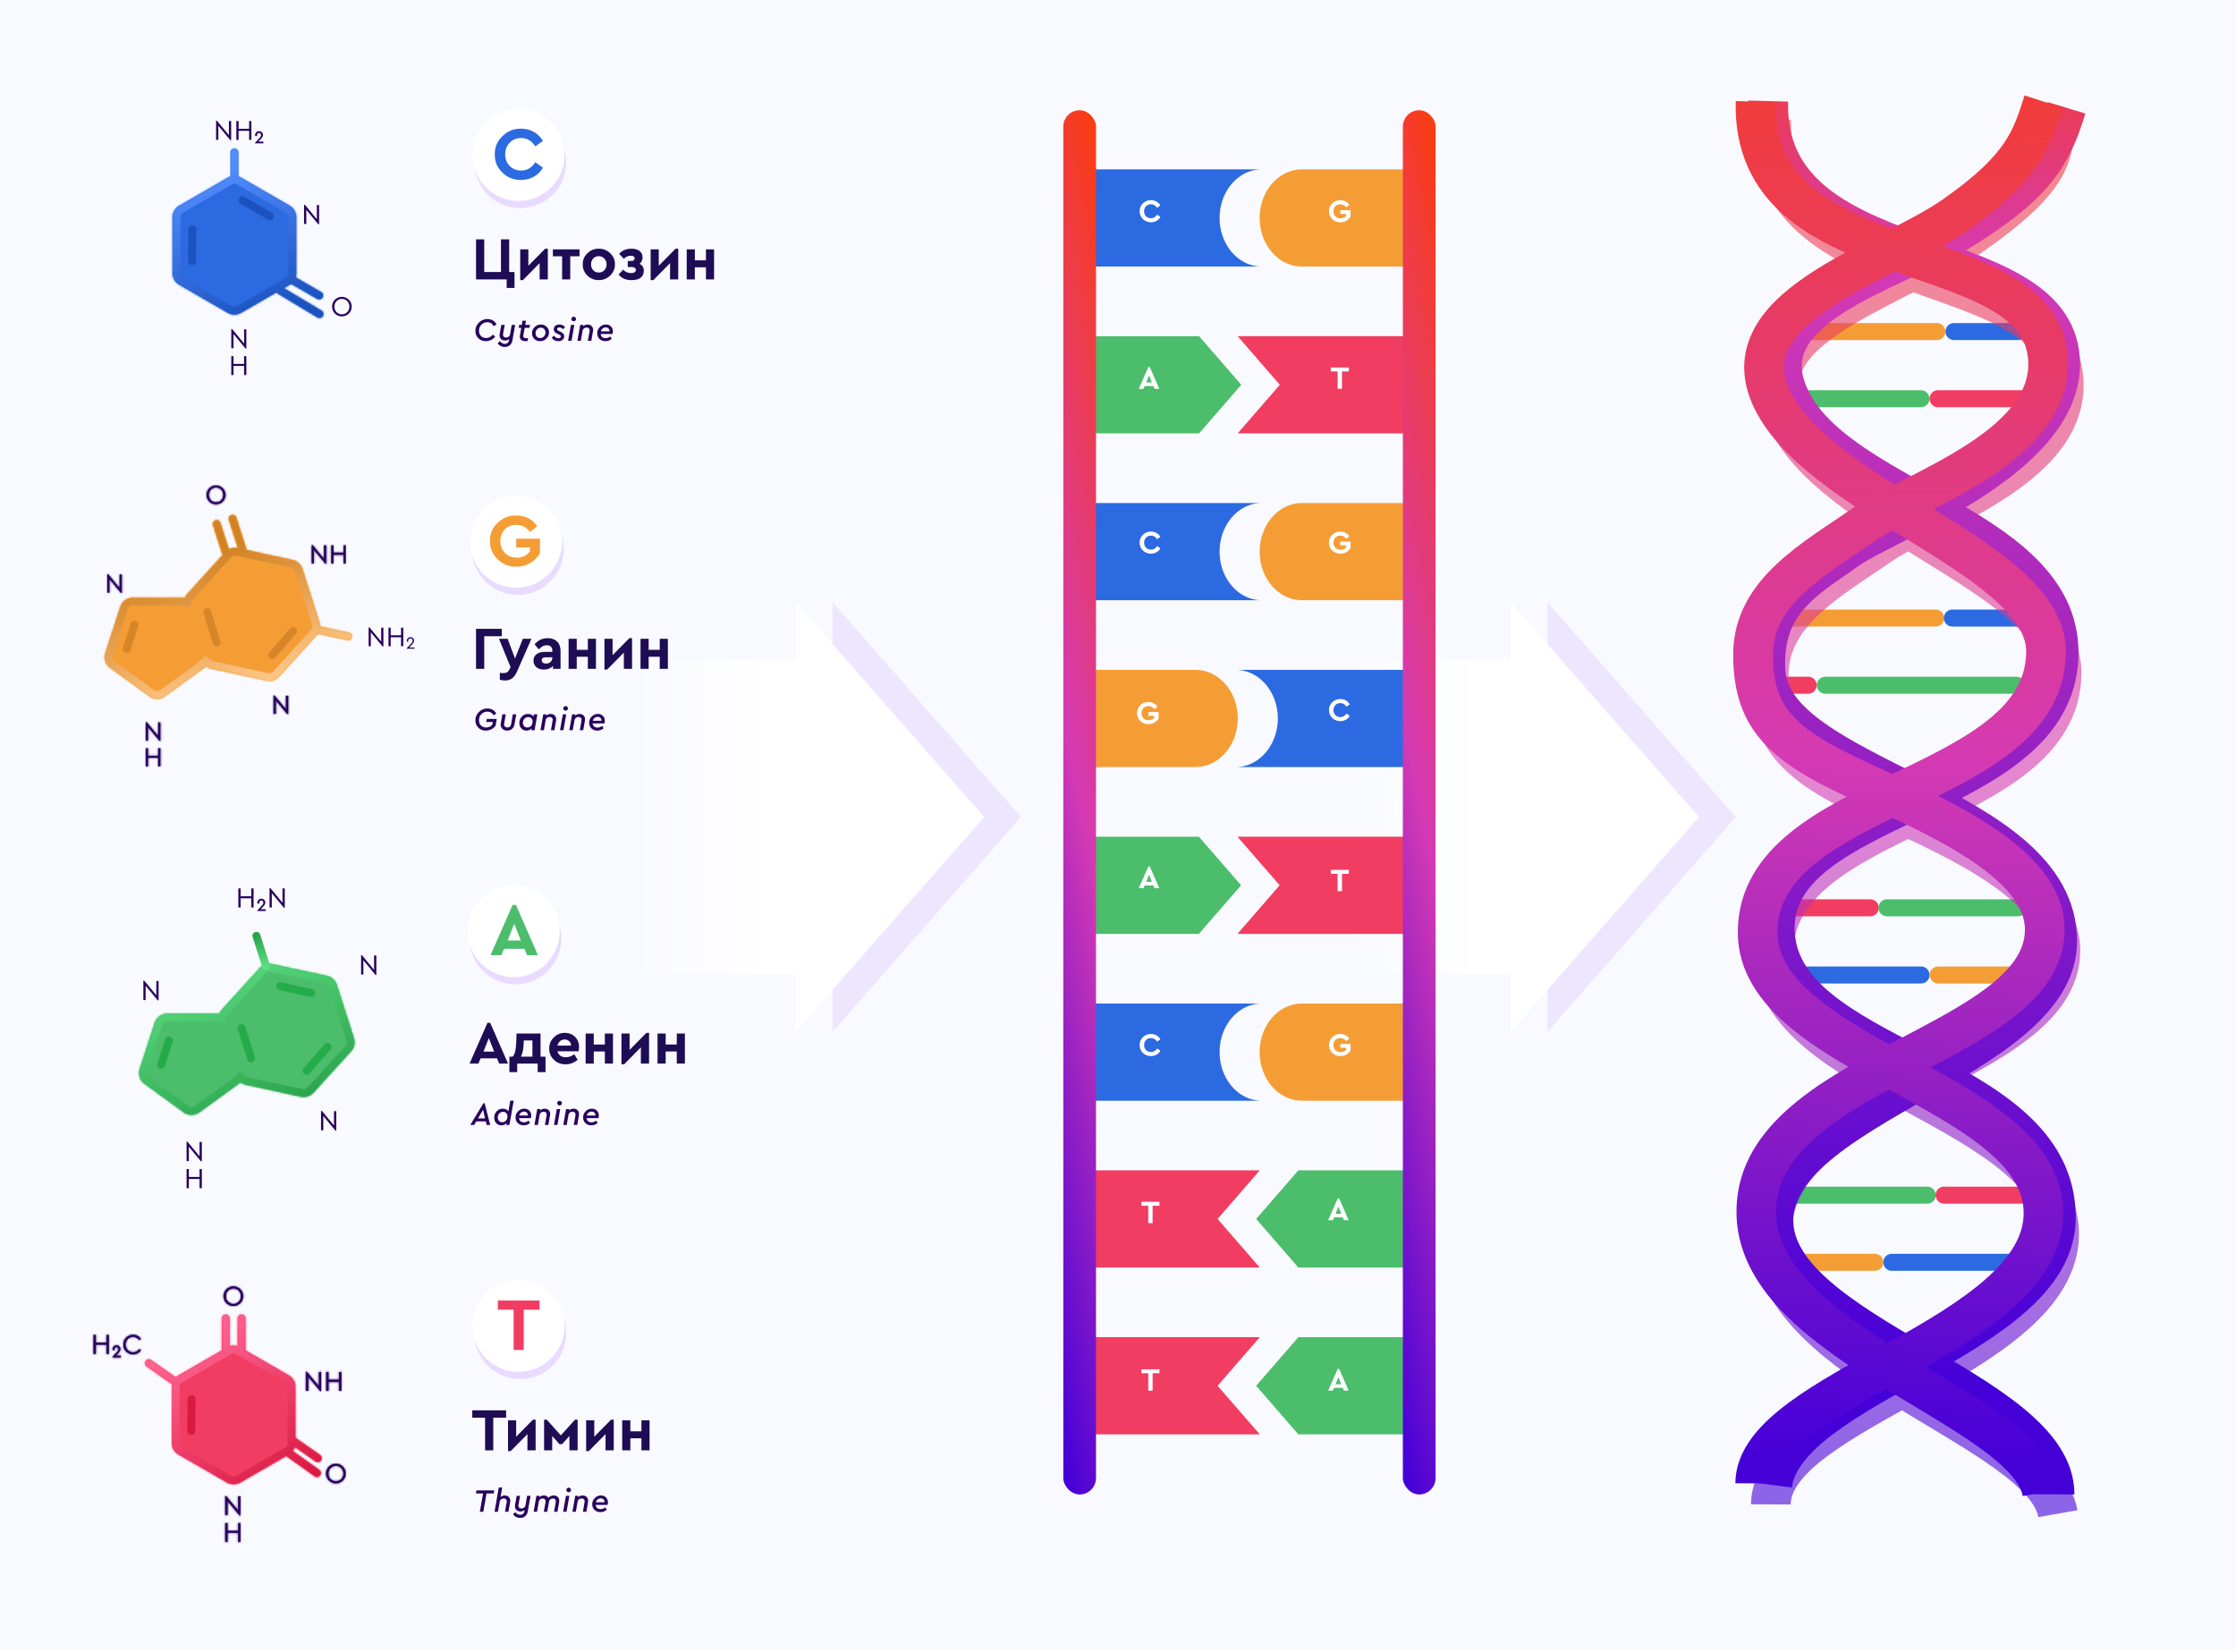 <svg xmlns="http://www.w3.org/2000/svg" width="1106" height="817" fill="none"><g clip-path="url(#clip0)"><path fill="#fff" d="M0 .122h1106v816H0z"/><path fill="url(#paint0_linear)" d="M-64.765-29.349h1215.57v873.941H-64.765z"/><g filter="url(#filter0_f)" opacity=".2"><path fill="#C192FF" fill-rule="evenodd" d="M504.989 404.109l-93.142 106.229v-28.241h-81.053v-77.988h174.195zm0-.001l-93.142-106.229v28.24h-81.053v77.989h174.195z" clip-rule="evenodd"/></g><path fill="url(#paint1_linear)" fill-rule="evenodd" d="M486.788 404.109l-93.143 106.229v-28.241h-81.052v-77.988h174.195zm0-.001l-93.143-106.229v28.24h-81.052v77.989h174.195z" clip-rule="evenodd"/><g filter="url(#filter1_f)" opacity=".2"><path fill="#C192FF" fill-rule="evenodd" d="M858.572 404.109L765.43 510.338v-28.241h-81.053v-77.988h174.195zm0-.001L765.43 297.879v28.24h-81.053v77.989h174.195z" clip-rule="evenodd"/></g><path fill="url(#paint2_linear)" fill-rule="evenodd" d="M840.371 404.109l-93.143 106.229v-28.241h-81.052v-77.988h174.195zm0-.001l-93.143-106.229v28.24h-81.052v77.989h174.195z" clip-rule="evenodd"/><path fill="#2C6AE2" d="M603.256 107.81c0-13.275 9.346-24.038 20.874-24.038h-90.49a.833.833 0 00-.833.834v46.407c0 .461.373.834.833.834h90.494c-11.532 0-20.878-10.763-20.878-24.037z"/><path fill="#F59D35" d="M643.925 83.772c-11.528 0-20.875 10.763-20.875 24.038 0 13.274 9.347 24.037 20.875 24.037H702.5V83.772h-58.575z"/><path fill="#2C6AE2" d="M603.256 272.843c0-13.274 9.346-24.037 20.874-24.037h-90.49a.833.833 0 00-.833.833v46.408c0 .46.373.834.833.834h90.494c-11.532 0-20.878-10.759-20.878-24.038z"/><path fill="#F59D35" d="M643.925 248.806c-11.528 0-20.875 10.763-20.875 24.037 0 13.275 9.347 24.038 20.875 24.038H702.5v-48.075h-58.575z"/><path fill="#2C6AE2" d="M603.256 520.399c0-13.274 9.346-24.037 20.874-24.037h-90.49a.833.833 0 00-.833.834v46.407c0 .46.373.834.833.834h90.494c-11.532 0-20.878-10.763-20.878-24.038z"/><path fill="#F59D35" d="M643.925 496.362c-11.528 0-20.875 10.763-20.875 24.037 0 13.275 9.347 24.038 20.875 24.038H702.5v-48.075h-58.575z"/><path fill="#2C6AE2" d="M632.048 355.362c0 13.274-9.347 24.037-20.875 24.037h90.493a.833.833 0 00.834-.834v-46.407a.833.833 0 00-.834-.834h-90.493c11.531 0 20.875 10.763 20.875 24.038z"/><path fill="#F59D35" d="M591.378 379.399c11.528 0 20.875-10.763 20.875-24.037 0-13.275-9.347-24.038-20.875-24.038h-58.571v48.075h58.571z"/><path fill="#F13D61" d="M612.17 214.366h90.107v-48.075H612.17l20.875 24.037-20.875 24.038z"/><path fill="#4CBD6B" d="M589.036 214.366h4.06l20.874-24.038-20.874-24.037H533.12v48.075h55.916z"/><path fill="#F13D61" d="M612.08 461.918h90.107v-48.075H612.08l20.875 24.037-20.875 24.038z"/><path fill="#4CBD6B" d="M588.945 461.918h4.06l20.875-24.038-20.875-24.037h-59.976v48.075h55.916z"/><path fill="#F13D61" d="M623.137 578.876h-90.108v48.075h90.108l-20.875-24.037 20.875-24.038z"/><path fill="#4CBD6B" d="M646.271 578.876h-4.06l-20.875 24.038 20.875 24.037h59.975v-48.075h-55.915z"/><path fill="#F13D61" d="M623.137 661.396h-90.108v48.074h90.108l-20.875-24.037 20.875-24.037z"/><path fill="#4CBD6B" d="M646.271 661.396h-4.06l-20.875 24.037 20.875 24.037h59.975v-48.074h-55.915z"/><path fill="#fff" d="M569.302 109.95c2.048 0 3.76-1.008 4.672-2.624l-1.632-1.152c-.704 1.12-1.696 1.776-3.024 1.776-1.968 0-3.408-1.424-3.408-3.456 0-2.048 1.44-3.488 3.408-3.488 1.328 0 2.32.656 3.024 1.776l1.632-1.152c-.928-1.616-2.624-2.624-4.656-2.624-3.152 0-5.632 2.368-5.632 5.472 0 3.104 2.48 5.472 5.616 5.472zm0 163.919c2.048 0 3.76-1.008 4.672-2.624l-1.632-1.152c-.704 1.12-1.696 1.776-3.024 1.776-1.968 0-3.408-1.424-3.408-3.456 0-2.048 1.44-3.488 3.408-3.488 1.328 0 2.32.656 3.024 1.776l1.632-1.152c-.928-1.616-2.624-2.624-4.656-2.624-3.152 0-5.632 2.368-5.632 5.472 0 3.104 2.48 5.472 5.616 5.472zm0 248.494c2.048 0 3.76-1.008 4.672-2.624l-1.632-1.152c-.704 1.12-1.696 1.776-3.024 1.776-1.968 0-3.408-1.424-3.408-3.456 0-2.048 1.44-3.488 3.408-3.488 1.328 0 2.32.656 3.024 1.776l1.632-1.152c-.928-1.616-2.624-2.624-4.656-2.624-3.152 0-5.632 2.368-5.632 5.472 0 3.104 2.48 5.472 5.616 5.472zm93.664-165.662c2.048 0 3.76-1.008 4.672-2.624l-1.632-1.152c-.704 1.12-1.696 1.776-3.024 1.776-1.968 0-3.408-1.424-3.408-3.456 0-2.048 1.44-3.488 3.408-3.488 1.328 0 2.32.656 3.024 1.776l1.632-1.152c-.928-1.616-2.624-2.624-4.656-2.624-3.152 0-5.632 2.368-5.632 5.472 0 3.104 2.48 5.472 5.616 5.472zm.032-246.751c2.256 0 4.112-1.2 5.04-2.864v-3.12h-5.072v1.872h2.912v.864c-.576.8-1.552 1.312-2.784 1.312-2.128 0-3.52-1.488-3.52-3.536 0-2.016 1.344-3.472 3.392-3.472 1.296 0 2.24.576 2.944 1.552l1.536-1.264c-1.008-1.44-2.56-2.288-4.448-2.288-3.184 0-5.648 2.368-5.648 5.472 0 3.104 2.48 5.472 5.648 5.472zm0 163.919c2.256 0 4.112-1.2 5.04-2.864v-3.12h-5.072v1.872h2.912v.864c-.576.8-1.552 1.312-2.784 1.312-2.128 0-3.52-1.488-3.52-3.536 0-2.016 1.344-3.472 3.392-3.472 1.296 0 2.24.576 2.944 1.552l1.536-1.264c-1.008-1.44-2.56-2.288-4.448-2.288-3.184 0-5.648 2.368-5.648 5.472 0 3.104 2.48 5.472 5.648 5.472zm-94.947 84.311c2.256 0 4.112-1.2 5.04-2.864v-3.12h-5.072v1.872h2.912v.864c-.576.8-1.552 1.312-2.784 1.312-2.128 0-3.52-1.488-3.52-3.536 0-2.016 1.344-3.472 3.392-3.472 1.296 0 2.24.576 2.944 1.552l1.536-1.264c-1.008-1.44-2.56-2.288-4.448-2.288-3.184 0-5.648 2.368-5.648 5.472 0 3.104 2.48 5.472 5.648 5.472zm94.947 164.183c2.256 0 4.112-1.2 5.04-2.864v-3.12h-5.072v1.872h2.912v.864c-.576.8-1.552 1.312-2.784 1.312-2.128 0-3.52-1.488-3.52-3.536 0-2.016 1.344-3.472 3.392-3.472 1.296 0 2.24.576 2.944 1.552l1.536-1.264c-1.008-1.44-2.56-2.288-4.448-2.288-3.184 0-5.648 2.368-5.648 5.472 0 3.104 2.48 5.472 5.648 5.472zM571.11 192.325h2.32l-4.704-10.752h-.72l-4.72 10.752h2.32l.592-1.376h4.32l.592 1.376zm-1.344-3.152h-2.816l1.408-3.568 1.408 3.568zm1.344 250.167h2.32l-4.704-10.752h-.72l-4.72 10.752h2.32l.592-1.376h4.32l.592 1.376zm-1.344-3.152h-2.816l1.408-3.568 1.408 3.568zm95.008 167.335h2.32l-4.704-10.752h-.72l-4.72 10.752h2.32l.592-1.376h4.32l.592 1.376zm-1.344-3.152h-2.816l1.408-3.568 1.408 3.568zm1.344 87.463h2.32l-4.704-10.752h-.72l-4.72 10.752h2.32l.592-1.376h4.32l.592 1.376zm-1.344-3.152h-2.816l1.408-3.568 1.408 3.568zm-1.805-492.357h2.16v-8.608h3.392v-1.952h-8.928v1.952h3.376v8.608zm0 248.494h2.16v-8.608h3.392v-1.952h-8.928v1.952h3.376v8.608zm-93.664 164.183h2.16v-8.608h3.392v-1.952h-8.928v1.952h3.376v8.608zm0 82.832h2.16v-8.608h3.392v-1.952h-8.928v1.952h3.376v8.608z"/><path fill="#F59D35" d="M958.046 159.788h-73.96a4.204 4.204 0 000 8.407h73.96a4.203 4.203 0 000-8.407z"/><path fill="#2C6AE2" d="M998.207 159.788h-31.756a4.204 4.204 0 000 8.407h31.756a4.202 4.202 0 004.203-4.203 4.202 4.202 0 00-4.203-4.204z"/><path fill="#4CBD6B" d="M950.218 193.015h-66.132a4.203 4.203 0 000 8.407h66.132a4.204 4.204 0 000-8.407z"/><path fill="#F13D61" d="M1011.14 193.015h-52.517a4.203 4.203 0 000 8.407h52.517a4.21 4.21 0 004.21-4.204 4.21 4.21 0 00-4.21-4.203zm-86.109 251.803h-40.945a4.204 4.204 0 000 8.407h40.945a4.204 4.204 0 100-8.407z"/><path fill="#4CBD6B" d="M998.208 444.818h-64.77a4.204 4.204 0 100 8.407h64.77a4.202 4.202 0 004.202-4.203 4.202 4.202 0 00-4.202-4.204z"/><path fill="#2C6AE2" d="M950.218 478.045h-66.132a4.204 4.204 0 000 8.407h66.132a4.203 4.203 0 000-8.407z"/><path fill="#F59D35" d="M998.207 478.045h-39.584a4.204 4.204 0 000 8.407h39.584a4.202 4.202 0 004.203-4.203 4.202 4.202 0 00-4.203-4.204z"/><path fill="#4CBD6B" d="M953.279 586.933h-70.556a4.203 4.203 0 100 8.407h70.556a4.203 4.203 0 000-8.407z"/><path fill="#F13D61" d="M1003.37 586.933h-41.684a4.204 4.204 0 100 8.407h41.684a4.204 4.204 0 100-8.407z"/><path fill="#F59D35" d="M927.412 620.16h-44.689a4.203 4.203 0 100 8.407h44.689a4.204 4.204 0 000-8.407z"/><path fill="#2C6AE2" d="M996.847 620.16h-61.026a4.204 4.204 0 100 8.407h61.026a4.204 4.204 0 000-8.407z"/><path fill="#F59D35" d="M957.366 301.502h-73.96a4.204 4.204 0 000 8.407h73.96a4.204 4.204 0 100-8.407z"/><path fill="#2C6AE2" d="M997.525 301.502H965.77a4.204 4.204 0 100 8.407h31.755a4.204 4.204 0 100-8.407z"/><path fill="#F13D61" d="M894.4 334.729h-10.993a4.204 4.204 0 100 8.407H894.4a4.203 4.203 0 100-8.407z"/><path fill="#4CBD6B" d="M997.524 334.729h-94.721a4.204 4.204 0 000 8.407h94.721a4.205 4.205 0 004.206-4.203 4.205 4.205 0 00-4.206-4.204z"/><g filter="url(#filter2_f)" opacity=".6"><path stroke="url(#paint3_linear)" stroke-width="19.645" d="M876.067 59.127c-2.441 88.81 136.133 67.279 144.333 125.793 6.41 45.729-65.659 67.61-90.46 84.79-24.801 17.18-54.952 33.285-55.088 64.054-.136 30.769 13.009 44.31 49.903 61.56 36.894 17.251 94.535 40.425 94.385 75.041-.26 58.223-145.197 68.84-142.65 141.193 2.286 64.927 134.06 95.451 141.41 137.123m-2.53-690.554c1.24 17.265 1.06 29.64-41.145 59.038-42.204 29.396-115.191 45.37-88.667 93.343 27.022 48.874 134.382 76.947 134.182 122.216-.31 70.117-142.317 68.098-142.63 138.66-.275 62.105 141.68 78.021 141.4 139.155-.27 61.134-142.401 86.981-142.608 133.559"/></g><path stroke="url(#paint4_linear)" stroke-width="19.645" d="M874.632 49.987c-2.474 88.808 140.548 66.437 144.308 127.656 3.02 49.094-86.95 80.762-105.974 94.681-19.023 13.918-41.739 24.845-39.668 59.967 3.141 53.268 144.592 64.941 144.262 133.412-.28 58.342-140.107 81.187-140.378 137.737-.271 56.55 139.318 84.116 139.068 135.694m5.84-685.839c-7.41 24.541-16.09 37.867-50.958 59.838-34.87 21.971-110.736 38.88-84.231 86.865 27.002 48.885 133.829 61.693 131.339 125.04-2.83 71.845-140.063 70.726-140.365 133.706-.322 67.213 139.395 68.453 139.035 143.758-.29 59.45-133.693 82.047-140.356 131.977"/><path stroke="url(#paint5_linear)" stroke-width="19.645" d="M868.378 50.264c-2.441 88.81 136.102 65.729 144.302 124.243 6.41 45.729-65.656 67.609-90.456 84.789-24.801 17.18-54.952 33.286-55.088 64.055-.136 30.769 13.008 44.31 49.902 61.56 36.895 17.251 94.532 40.425 94.382 75.041-.26 58.223-145.194 68.84-142.646 141.193 2.286 64.927 134.056 95.451 141.416 137.123m.59-688.017c-5.81 17.693-9.4 32.21-44.271 56.501-34.873 24.29-115.191 45.37-88.667 93.343 27.022 48.874 134.388 76.947 134.188 122.216-.31 70.117-142.323 68.098-142.636 138.66-.275 62.105 141.676 78.021 141.406 139.155-.27 61.134-142.407 86.981-142.614 133.559"/><path fill="url(#paint6_linear)" d="M114.331 59.858h-1.104v7.013l-5.937-7.168h-.395v9.487h1.102v-7l5.937 7.154h.397V59.86zm2.573 0v9.332h1.103v-4.496h5.23v4.496h1.104v-9.331h-1.104v3.845h-5.23v-3.846h-1.103zm13.374 10.18h-2.474l1.004-1.06c.425-.439.735-.82.947-1.16.199-.325.311-.693.311-1.088 0-.523-.183-.962-.551-1.301a1.948 1.948 0 00-1.371-.523c-.396 0-.735.099-1.032.268a1.905 1.905 0 00-.679.707c-.169.283-.24.594-.24.905 0 .198.013.368.056.509h.919c-.029-.226-.029-.368-.029-.452 0-.311.086-.58.27-.778.183-.198.424-.297.735-.297.282 0 .523.1.706.297.171.198.269.453.269.735 0 .283-.084.552-.225.792-.156.24-.383.523-.68.834l-2.092 2.248v.212h4.156v-.848z"/><path fill="url(#paint7_linear)" d="M157.835 101.436h-1.102v7.012l-5.939-7.168h-.396v9.487h1.103v-6.998l5.938 7.153h.396v-9.486z"/><path fill="url(#paint8_linear)" d="M121.843 162.899h-1.102v7.012l-5.939-7.168h-.396v9.486h1.102v-6.998l5.939 7.154h.396v-9.486z"/><path fill="url(#paint9_linear)" d="M114.406 176.152v9.332h1.102v-4.496h5.233v4.496h1.102v-9.332h-1.102v3.846h-5.233v-3.846h-1.102z"/><path fill="url(#paint10_linear)" d="M166.66 155.843a4.823 4.823 0 002.447.636 4.847 4.847 0 004.199-2.374 4.798 4.798 0 00.649-2.447c0-.89-.225-1.711-.649-2.445a4.847 4.847 0 00-4.199-2.376c-.892 0-1.711.212-2.447.636a4.71 4.71 0 00-1.752 1.74 4.806 4.806 0 00-.637 2.445c0 .892.212 1.711.637 2.447a4.713 4.713 0 001.752 1.738zm4.341-.876c-.565.339-1.202.495-1.88.495-.707 0-1.33-.156-1.895-.495a3.544 3.544 0 01-1.329-1.371c-.324-.58-.48-1.231-.48-1.952 0-.707.156-1.356.48-1.936a3.607 3.607 0 011.329-1.358 3.713 3.713 0 011.895-.494c.678 0 1.315.169 1.88.494a3.64 3.64 0 011.329 1.372c.311.579.481 1.215.481 1.922 0 .721-.17 1.372-.481 1.952a3.637 3.637 0 01-1.329 1.371z"/><mask id="a" fill="#fff"><path fill-rule="evenodd" d="M117.915 75.492a1.963 1.963 0 10-3.927 0v11.785c-.451.142-.89.334-1.309.576l-24.063 13.893a6.545 6.545 0 00-3.272 5.668v27.785a6.544 6.544 0 003.272 5.668l24.063 13.893a6.546 6.546 0 006.545 0l17.532-10.122c.157.239.369.448.631.605l19.635 11.781a1.963 1.963 0 102.021-3.367l-18.59-11.154 2.834-1.636c.24-.138.47-.291.688-.457l12.934 7.468a1.964 1.964 0 001.964-3.401l-12.623-7.288a6.55 6.55 0 00.309-1.99v-27.785a6.545 6.545 0 00-3.272-5.668l-24.063-13.893a6.546 6.546 0 00-1.309-.575V75.492z" clip-rule="evenodd"/></mask><path fill="#2C6AE2" fill-rule="evenodd" d="M117.915 75.492a1.963 1.963 0 10-3.927 0v11.785c-.451.142-.89.334-1.309.576l-24.063 13.893a6.545 6.545 0 00-3.272 5.668v27.785a6.544 6.544 0 003.272 5.668l24.063 13.893a6.546 6.546 0 006.545 0l17.532-10.122c.157.239.369.448.631.605l19.635 11.781a1.963 1.963 0 102.021-3.367l-18.59-11.154 2.834-1.636c.24-.138.47-.291.688-.457l12.934 7.468a1.964 1.964 0 001.964-3.401l-12.623-7.288a6.55 6.55 0 00.309-1.99v-27.785a6.545 6.545 0 00-3.272-5.668l-24.063-13.893a6.546 6.546 0 00-1.309-.575V75.492z" clip-rule="evenodd"/><path fill="url(#paint11_linear)" d="M113.988 87.277l1.178 3.747 2.749-.865v-2.882h-3.927zm-1.309.576l1.964 3.4-1.964-3.4zm-24.063 13.893l-1.963-3.401 1.963 3.401zm0 39.121l-1.963 3.401 1.963-3.401zm24.063 13.893l1.964-3.401-1.964 3.401zm6.545 0l-1.963-3.401 1.963 3.401zm17.532-10.122l3.283-2.154-2.034-3.101-3.213 1.854 1.964 3.401zm.631.605l-2.02 3.368 2.02-3.368zm19.635 11.781l2.021-3.367-2.021 3.367zm2.021-3.367l-2.021 3.367 2.021-3.367zm-18.59-11.154l-1.963-3.401-5.778 3.336 5.721 3.433 2.02-3.368zm2.834-1.636l1.963 3.401-1.963-3.401zm.688-.457l1.963-3.401-2.26-1.305-2.079 1.579 2.376 3.127zm12.934 7.468l1.964-3.401-1.964 3.401zm1.964-3.401l1.963-3.401-1.963 3.401zm-12.623-7.288l-3.741-1.194-.962 3.013 2.739 1.582 1.964-3.401zm-2.963-35.443l1.963-3.401-1.963 3.401zm-24.063-13.893l1.964-3.4-1.964 3.4zm-1.309-.575h-3.927v2.881l2.749.865 1.178-3.746zm-1.963-9.823a1.964 1.964 0 01-1.964-1.963h7.854a5.89 5.89 0 00-5.89-5.89v7.853zm1.963-1.963a1.963 1.963 0 01-1.963 1.963v-7.854a5.891 5.891 0 00-5.891 5.89h7.854zm0 11.785V75.492h-7.854v11.785h7.854zm-3.272 3.977a2.62 2.62 0 01.523-.23l-2.355-7.493a10.41 10.41 0 00-2.095.921l3.927 6.802zM90.58 105.147l24.063-13.893-3.927-6.802-24.063 13.893 3.927 6.802zm-1.31 2.267c0-.935.5-1.8 1.31-2.267l-3.927-6.802a10.473 10.473 0 00-5.236 9.069h7.854zm0 27.785v-27.785h-7.853v27.785h7.854zm1.31 2.268a2.619 2.619 0 01-1.31-2.268h-7.853a10.47 10.47 0 005.236 9.069l3.927-6.801zm24.063 13.892L90.58 137.467l-3.927 6.801 24.063 13.893 3.927-6.802zm2.618 0a2.616 2.616 0 01-2.618 0l-3.927 6.802a10.47 10.47 0 0010.472 0l-3.927-6.802zm17.531-10.122l-17.531 10.122 3.927 6.802 17.531-10.122-3.927-6.802zm-1.319 5.555a5.88 5.88 0 001.894 1.819l4.041-6.735c.255.153.471.364.631.608l-6.566 4.308zm1.894 1.819l19.635 11.781 4.041-6.735-19.636-11.781-4.04 6.735zm19.635 11.781a5.891 5.891 0 008.082-2.021l-6.735-4.041a1.963 1.963 0 012.694-.673l-4.041 6.735zm8.082-2.021a5.891 5.891 0 00-2.021-8.082l-4.041 6.735a1.963 1.963 0 01-.673-2.694l6.735 4.041zm-2.021-8.082l-18.589-11.153-4.041 6.735 18.589 11.153 4.041-6.735zm-19.74-12.822l-2.833 1.635 3.927 6.802 2.833-1.636-3.927-6.801zm.276-.184a2.647 2.647 0 01-.276.184l3.927 6.801a10.34 10.34 0 001.1-.731l-4.751-6.254zm17.274 7.194l-12.935-7.468-3.927 6.802 12.935 7.468 3.927-6.802zm-2.683.719a1.965 1.965 0 012.683-.719l-3.927 6.802a5.89 5.89 0 008.046-2.156l-6.802-3.927zm.719 2.682a1.964 1.964 0 01-.719-2.682l6.802 3.927a5.89 5.89 0 00-2.156-8.047l-3.927 6.802zm-12.623-7.288l12.623 7.288 3.927-6.802-12.623-7.288-3.927 6.802zm-1.654-5.391c0 .275-.042.543-.123.796l7.482 2.389c.324-1.016.495-2.089.495-3.185h-7.854zm0-27.785v27.785h7.854v-27.785h-7.854zm-1.309-2.267a2.617 2.617 0 011.309 2.267h7.854c0-3.741-1.996-7.198-5.236-9.07l-3.927 6.803zm-24.062-13.893l24.062 13.893 3.927-6.802-24.062-13.893-3.927 6.802zm-.524-.23c.18.056.355.133.524.23l3.927-6.802a10.479 10.479 0 00-2.094-.92l-2.357 7.492zm-2.749-15.532v11.786h7.854V75.492h-7.854z" mask="url(#a)"/><path stroke="#1B52BF" stroke-linecap="round" stroke-width="3.927" d="M133.482 106.908l-13.603-7.854M95.007 129.16l.143-15.707"/><mask id="b" fill="#fff"><path d="M104.509 248.825a4.633 4.633 0 002.355.613 4.662 4.662 0 004.042-2.287 4.612 4.612 0 00.626-2.354c0-.857-.218-1.646-.626-2.355a4.67 4.67 0 00-4.042-2.286c-.858 0-1.647.204-2.355.612a4.532 4.532 0 00-1.687 1.674 4.638 4.638 0 00-.613 2.355c0 .858.204 1.647.613 2.354.408.708.98 1.266 1.687 1.674zm4.178-.843c-.544.326-1.156.477-1.809.477-.68 0-1.28-.151-1.825-.477a3.408 3.408 0 01-1.278-1.321c-.313-.557-.464-1.183-.464-1.878 0-.681.151-1.306.464-1.864.299-.545.734-.98 1.278-1.306a3.582 3.582 0 011.825-.477c.653 0 1.265.164 1.809.477.545.326.968.761 1.28 1.319.299.559.463 1.17.463 1.851 0 .695-.164 1.321-.463 1.878a3.5 3.5 0 01-1.28 1.321z"/></mask><path fill="url(#paint12_linear)" d="M104.509 248.825a4.633 4.633 0 002.355.613 4.662 4.662 0 004.042-2.287 4.612 4.612 0 00.626-2.354c0-.857-.218-1.646-.626-2.355a4.67 4.67 0 00-4.042-2.286c-.858 0-1.647.204-2.355.612a4.532 4.532 0 00-1.687 1.674 4.638 4.638 0 00-.613 2.355c0 .858.204 1.647.613 2.354.408.708.98 1.266 1.687 1.674zm4.178-.843c-.544.326-1.156.477-1.809.477-.68 0-1.28-.151-1.825-.477a3.408 3.408 0 01-1.278-1.321c-.313-.557-.464-1.183-.464-1.878 0-.681.151-1.306.464-1.864.299-.545.734-.98 1.278-1.306a3.582 3.582 0 011.825-.477c.653 0 1.265.164 1.809.477.545.326.968.761 1.28 1.319.299.559.463 1.17.463 1.851 0 .695-.164 1.321-.463 1.878a3.5 3.5 0 01-1.28 1.321z"/><path fill="url(#paint13_linear)" d="M104.509 248.825l-.655 1.134h.001l.654-1.134zm4.695 0l.645 1.139.009-.005-.654-1.134zm1.702-1.674l1.125.669.004-.007.004-.007-1.133-.655zm0-4.709l1.134-.654-.005-.007-.004-.008-1.125.669zm-1.702-1.674l.654-1.134-.009-.005-.645 1.139zm-4.695 0l-.654-1.134-.001.001.655 1.133zm-1.687 6.383l1.134-.654-.001-.001-1.133.655zm5.865.831l.672 1.123.002-.001-.674-1.122zm-3.634 0l-.674 1.122.002.001.672-1.123zm-1.278-1.321l1.152-.619-.005-.011-.006-.01-1.141.64zm0-3.742l1.141.64.005-.009-1.146-.631zm1.278-1.306l-.652-1.135-.01.005-.01.006.672 1.124zm3.634 0l.672-1.124-.01-.006-.01-.005-.652 1.135zm1.28 1.319l1.155-.617-.006-.012-.007-.011-1.142.64zm0 3.729l1.142.641.006-.012.007-.011-1.155-.618zm-6.112 3.298c.918.53 1.935.788 3.009.788v-2.618a3.333 3.333 0 01-1.701-.438l-1.308 2.268zm3.009.788a5.964 5.964 0 002.985-.783l-1.29-2.278a3.346 3.346 0 01-1.695.443v2.618zm2.994-.788a5.965 5.965 0 002.173-2.139l-2.25-1.339a3.346 3.346 0 01-1.231 1.21l1.308 2.268zm2.181-2.153a5.91 5.91 0 00.802-3.009h-2.618c0 .639-.156 1.189-.45 1.699l2.266 1.31zm.802-3.009a5.961 5.961 0 00-.801-3.009l-2.268 1.308c.294.51.451 1.074.451 1.701h2.618zm-.81-3.024a5.965 5.965 0 00-2.173-2.139l-1.308 2.268c.518.299.926.698 1.231 1.21l2.25-1.339zm-2.182-2.144a5.963 5.963 0 00-2.985-.782v2.618c.62 0 1.173.146 1.695.442l1.29-2.278zm-2.985-.782a5.953 5.953 0 00-3.009.787l1.308 2.268a3.332 3.332 0 011.701-.437v-2.618zm-3.01.788a5.84 5.84 0 00-2.166 2.153l2.268 1.308c.287-.499.69-.895 1.208-1.194l-1.31-2.267zm-2.166 2.153a5.949 5.949 0 00-.788 3.009h2.618c0-.641.15-1.203.438-1.701l-2.268-1.308zm-.788 3.009c0 1.074.258 2.091.788 3.009l2.267-1.31a3.32 3.32 0 01-.437-1.699H100.9zm.788 3.008a5.85 5.85 0 002.166 2.154l1.31-2.267a3.223 3.223 0 01-1.208-1.195l-2.268 1.308zm6.327-.946c-.317.19-.69.291-1.137.291v2.618c.86 0 1.709-.201 2.481-.663l-1.344-2.246zm-1.137.291c-.475 0-.836-.102-1.152-.291l-1.345 2.246c.773.463 1.611.663 2.497.663v-2.618zm-1.15-.29a2.113 2.113 0 01-.801-.818l-2.305 1.239a4.712 4.712 0 001.757 1.823l1.349-2.244zm-.812-.839c-.19-.339-.296-.739-.296-1.238h-2.618c0 .891.195 1.742.631 2.519l2.283-1.281zm-.296-1.238c0-.482.105-.883.296-1.224l-2.283-1.281c-.435.775-.631 1.626-.631 2.505h2.618zm.301-1.233c.18-.326.444-.598.805-.814l-1.345-2.247a4.77 4.77 0 00-1.753 1.799l2.293 1.262zm.784-.802a2.272 2.272 0 011.173-.303v-2.618a4.88 4.88 0 00-2.477.651l1.304 2.27zm1.173-.303c.429 0 .814.106 1.157.303l1.304-2.27a4.9 4.9 0 00-2.461-.651v2.618zm1.137.291c.347.207.609.476.811.837l2.283-1.281a4.814 4.814 0 00-1.75-1.803l-1.344 2.247zm.798.813c.2.375.308.775.308 1.234h2.618a5.17 5.17 0 00-.617-2.468l-2.309 1.234zm.308 1.234c0 .481-.112.894-.308 1.261l2.309 1.235c.4-.749.617-1.587.617-2.496h-2.618zm-.295 1.238a2.2 2.2 0 01-.813.839l1.348 2.244a4.822 4.822 0 001.748-1.802l-2.283-1.281z" mask="url(#b)"/><mask id="c" fill="#fff"><path fill-rule="evenodd" d="M114.442 254.68a1.963 1.963 0 012.468 1.272l5.142 16.067 22.727 4.928a6.544 6.544 0 014.846 4.4l8.478 26.46c.209.653.312 1.324.312 1.99l14.245 3.089a1.963 1.963 0 11-.832 3.837l-14.596-3.165c-.157.224-.329.44-.516.646l-18.677 20.572a6.545 6.545 0 01-6.232 1.997l-27.155-5.888a6.547 6.547 0 01-2.705-1.289 6.53 6.53 0 01-.887.773l-19.495 14.146a6.545 6.545 0 01-7.694-.005l-19.479-14.17a6.545 6.545 0 01-2.373-7.319l7.458-22.904a6.544 6.544 0 016.227-4.518l24.088.015c.552 0 1.092.07 1.61.201a6.552 6.552 0 011.314-2.187l17.332-19.092-4.731-14.768a1.963 1.963 0 013.739-1.199l4.187 13.067a6.549 6.549 0 014.378-.578l-4.451-13.909a1.965 1.965 0 011.272-2.469z" clip-rule="evenodd"/></mask><path fill="#F59D35" fill-rule="evenodd" d="M114.442 254.68a1.963 1.963 0 012.468 1.272l5.142 16.067 22.727 4.928a6.544 6.544 0 014.846 4.4l8.478 26.46c.209.653.312 1.324.312 1.99l14.245 3.089a1.963 1.963 0 11-.832 3.837l-14.596-3.165c-.157.224-.329.44-.516.646l-18.677 20.572a6.545 6.545 0 01-6.232 1.997l-27.155-5.888a6.547 6.547 0 01-2.705-1.289 6.53 6.53 0 01-.887.773l-19.495 14.146a6.545 6.545 0 01-7.694-.005l-19.479-14.17a6.545 6.545 0 01-2.373-7.319l7.458-22.904a6.544 6.544 0 016.227-4.518l24.088.015c.552 0 1.092.07 1.61.201a6.552 6.552 0 011.314-2.187l17.332-19.092-4.731-14.768a1.963 1.963 0 013.739-1.199l4.187 13.067a6.549 6.549 0 014.378-.578l-4.451-13.909a1.965 1.965 0 011.272-2.469z" clip-rule="evenodd"/><path fill="url(#paint14_linear)" d="M116.91 255.952l-3.74 1.197 3.74-1.197zm-2.468-1.272l1.197 3.741-1.197-3.741zm7.61 17.339l-3.74 1.197.691 2.16 2.217.481.832-3.838zm22.727 4.928l-.832 3.838.832-3.838zm4.846 4.4l3.74-1.198-3.74 1.198zm8.478 26.46l3.74-1.198-3.74 1.198zm.312 1.99l-3.927.004.004 3.163 3.091.671.832-3.838zm14.245 3.089l-.832 3.837.832-3.837zm1.503 2.335l-3.838-.833 3.838.833zm-2.335 1.502l.832-3.837-.832 3.837zm-14.596-3.165l.832-3.837-2.551-.554-1.498 2.138 3.217 2.253zm-.516.646l2.908 2.639-2.908-2.639zm-18.677 20.572l-2.907-2.64 2.907 2.64zm-6.232 1.997l.832-3.838-.832 3.838zm-27.155-5.888l-.832 3.837.832-3.837zm-2.705-1.289l2.455-3.065-2.806-2.248-2.486 2.598 2.837 2.715zm-.887.773l-2.306-3.178 2.306 3.178zm-19.495 14.146l-2.307-3.178 2.307 3.178zm-7.694-.005l2.31-3.175-2.31 3.175zm-19.479-14.17l-2.31 3.176 2.31-3.176zm-2.373-7.319l-3.734-1.216 3.734 1.216zm7.458-22.904l-3.734-1.215 3.734 1.215zm6.227-4.518l.003-3.927-.003 3.927zm24.088.015l-.003 3.927.003-3.927zm1.61.201l-.968 3.806 3.458.88 1.206-3.359-3.696-1.327zm1.314-2.187l2.907 2.64-2.907-2.64zm17.332-19.092l2.908 2.64 1.524-1.679-.692-2.159-3.74 1.198zm-4.731-14.768l3.739-1.199-3.739 1.199zm3.739-1.199l3.74-1.198-3.74 1.198zm4.187 13.067l-3.74 1.198 1.415 4.415 4.122-2.121-1.797-3.492zm4.378-.578l-.83 3.839 6.641 1.436-2.071-6.471-3.74 1.196zm-4.451-13.909l-3.74 1.197 3.74-1.197zm7.481-2.394a5.892 5.892 0 00-7.406-3.815l2.394 7.481a1.965 1.965 0 01-2.469-1.272l7.481-2.394zm5.141 16.067l-5.141-16.067-7.481 2.394 5.142 16.067 7.48-2.394zm-4.572 5.035l22.727 4.928 1.665-7.675-22.728-4.929-1.664 7.676zm22.727 4.928a2.62 2.62 0 011.939 1.76l7.479-2.396a10.473 10.473 0 00-7.753-7.039l-1.665 7.675zm1.939 1.76l8.477 26.46 7.48-2.396-8.478-26.46-7.479 2.396zm8.477 26.46c.084.262.125.53.125.796l7.854-.008a10.473 10.473 0 00-.499-3.184l-7.48 2.396zm3.22 4.63l14.245 3.088 1.665-7.675-14.246-3.089-1.664 7.676zm14.245 3.088a1.964 1.964 0 01-1.503-2.335l7.676 1.665a5.89 5.89 0 00-4.508-7.005l-1.665 7.675zm-1.503-2.335a1.964 1.964 0 012.335-1.502l-1.664 7.675a5.89 5.89 0 007.005-4.508l-7.676-1.665zm2.335-1.502l-14.596-3.165-1.665 7.675 14.597 3.165 1.664-7.675zm-18.645-1.581c-.063.09-.131.176-.207.259l5.816 5.279c.298-.328.573-.673.824-1.032l-6.433-4.506zm-.207.259l-18.676 20.572 5.815 5.279 18.677-20.572-5.816-5.279zm-18.676 20.572a2.617 2.617 0 01-2.493.799l-1.665 7.676a10.475 10.475 0 009.973-3.196l-5.815-5.279zm-2.493.799l-27.155-5.888-1.664 7.675 27.154 5.889 1.665-7.676zm-27.155-5.888a2.618 2.618 0 01-1.082-.516l-4.91 6.129a10.455 10.455 0 004.328 2.062l1.664-7.675zm-6.374-.166a2.688 2.688 0 01-.356.31l4.613 6.357c.514-.373.987-.788 1.417-1.237l-5.674-5.43zm-.356.31l-19.496 14.146 4.613 6.357 19.496-14.146-4.613-6.357zm-19.496 14.146a2.618 2.618 0 01-3.077-.002l-4.62 6.351a10.472 10.472 0 0012.31.008l-4.613-6.357zm-3.077-.002l-19.478-14.17-4.62 6.351 19.477 14.17 4.62-6.351zm-19.478-14.17a2.62 2.62 0 01-.95-2.928l-7.468-2.432a10.473 10.473 0 003.797 11.711l4.62-6.351zm-.95-2.928l7.458-22.904-7.468-2.431-7.458 22.903 7.468 2.432zm7.458-22.904a2.618 2.618 0 012.49-1.807l.006-7.854a10.472 10.472 0 00-9.964 7.23l7.468 2.431zm2.49-1.807l24.088.015.005-7.854-24.087-.015-.005 7.854zm24.088.015c.223 0 .439.028.645.08l1.936-7.611a10.405 10.405 0 00-2.576-.323l-.005 7.854zm5.309-2.399c.114-.318.29-.615.525-.874l-5.815-5.279a10.454 10.454 0 00-2.102 3.5l7.392 2.653zm.525-.874l17.333-19.092-5.815-5.279-17.333 19.092 5.815 5.279zm5.954-35.302l4.732 14.768 7.479-2.396-4.732-14.769-7.479 2.397zm3.812-7.407a5.89 5.89 0 00-3.812 7.407l7.479-2.397a1.963 1.963 0 01-1.27 2.469l-2.397-7.479zm7.407 3.812a5.89 5.89 0 00-7.407-3.812l2.397 7.479a1.963 1.963 0 01-2.469-1.27l7.479-2.397zm4.187 13.067l-4.187-13.067-7.479 2.397 4.186 13.066 7.48-2.396zm-1.943 4.69a2.616 2.616 0 011.751-.231l1.66-7.677a10.476 10.476 0 00-7.005.924l3.594 6.984zm-5.61-16.782l4.451 13.909 7.48-2.393-4.451-13.91-7.48 2.394zm3.815-7.406a5.892 5.892 0 00-3.815 7.406l7.48-2.394a1.963 1.963 0 01-1.271 2.469l-2.394-7.481z" mask="url(#c)"/><path stroke="#D68628" stroke-linecap="round" stroke-width="3.927" d="M62.68 321.007l3.875-12.096"/><mask id="d" fill="#fff"><path d="M79.333 357.359H78.27v6.751l-5.716-6.9h-.381v9.132h1.061v-6.736l5.717 6.886h.38v-9.133z"/></mask><path fill="url(#paint15_linear)" d="M79.333 357.359H78.27v6.751l-5.716-6.9h-.381v9.132h1.061v-6.736l5.717 6.886h.38v-9.133z"/><path fill="url(#paint16_linear)" d="M79.333 357.359h1.309v-1.309h-1.31v1.309zm-1.062 0v-1.309h-1.309v1.309h1.31zm0 6.751l-1.008.835 2.317 2.797v-3.632h-1.309zm-5.716-6.9l1.008-.835-.393-.474h-.615v1.309zm-.381 0v-1.309h-1.31v1.309h1.31zm0 9.132h-1.31v1.309h1.31v-1.309zm1.061 0v1.309h1.31v-1.309h-1.31zm0-6.736l1.008-.837-2.316-2.79v3.627h1.308zm5.717 6.886l-1.007.836.392.473h.615v-1.309zm.38 0v1.309h1.31v-1.309h-1.31zm0-10.442h-1.06v2.618h1.06v-2.618zm-2.37 1.309v6.751h2.618v-6.751h-2.618zm2.317 5.916l-5.716-6.9-2.016 1.67 5.716 6.9 2.016-1.67zm-6.724-7.374h-.381v2.618h.38v-2.618zm-1.69 1.309v9.132h2.618v-9.132h-2.618zm1.309 10.441h1.061v-2.618h-1.061v2.618zm2.37-1.309v-6.736h-2.617v6.736h2.617zm-2.316-5.9l5.717 6.886 2.014-1.672-5.716-6.887-2.015 1.673zm6.724 7.359h.38v-2.618h-.38v2.618zm1.69-1.309v-9.133h-2.618v9.133h2.618z" mask="url(#d)"/><mask id="e" fill="#fff"><path d="M60.257 284.176h-1.061v6.75l-5.715-6.901H53.1v9.133h1.061v-6.737l5.715 6.886h.381v-9.131z"/></mask><path fill="url(#paint17_linear)" d="M60.257 284.176h-1.061v6.75l-5.715-6.901H53.1v9.133h1.061v-6.737l5.715 6.886h.381v-9.131z"/><path fill="url(#paint18_linear)" d="M60.257 284.176h1.31v-1.309h-1.31v1.309zm-1.061 0v-1.309h-1.31v1.309h1.31zm0 6.75l-1.009.835 2.318 2.798v-3.633h-1.31zm-5.715-6.901l1.008-.835-.393-.474h-.615v1.309zm-.381 0v-1.309h-1.31v1.309h1.31zm0 9.133h-1.31v1.309h1.31v-1.309zm1.061 0v1.309h1.31v-1.309h-1.31zm0-6.737l1.008-.836-2.317-2.791v3.627h1.31zm5.715 6.886l-1.007.836.392.473h.615v-1.309zm.381 0v1.309h1.31v-1.309h-1.31zm0-10.44h-1.061v2.618h1.061v-2.618zm-2.37 1.309v6.75h2.618v-6.75h-2.618zm2.317 5.915l-5.715-6.901-2.017 1.67 5.715 6.901 2.017-1.67zm-6.724-7.375h-.38v2.618h.38v-2.618zm-1.69 1.309v9.133h2.619v-9.133H51.79zm1.31 10.442h1.061v-2.618H53.1v2.618zm2.37-1.309v-6.737h-2.618v6.737h2.618zm-2.316-5.901l5.715 6.886 2.014-1.671-5.715-6.887-2.014 1.672zm6.722 7.359h.381v-2.618h-.38v2.618zm1.69-1.309v-9.131h-2.618v9.131h2.618z" mask="url(#e)"/><mask id="f" fill="#fff"><path d="M142.526 344.14h-1.062v6.75l-5.716-6.901h-.381v9.133h1.062v-6.737l5.716 6.886h.381v-9.131z"/></mask><path fill="url(#paint19_linear)" d="M142.526 344.14h-1.062v6.75l-5.716-6.901h-.381v9.133h1.062v-6.737l5.716 6.886h.381v-9.131z"/><path fill="url(#paint20_linear)" d="M142.526 344.14h1.309v-1.309h-1.309v1.309zm-1.062 0v-1.309h-1.309v1.309h1.309zm0 6.75l-1.008.835 2.317 2.797v-3.632h-1.309zm-5.716-6.901l1.008-.835-.392-.474h-.616v1.309zm-.381 0v-1.309h-1.309v1.309h1.309zm0 9.133h-1.309v1.309h1.309v-1.309zm1.062 0v1.309h1.309v-1.309h-1.309zm0-6.737l1.007-.836-2.316-2.791v3.627h1.309zm5.716 6.886l-1.007.836.393.473h.614v-1.309zm.381 0v1.309h1.309v-1.309h-1.309zm0-10.44h-1.062v2.618h1.062v-2.618zm-2.371 1.309v6.75h2.618v-6.75h-2.618zm2.318 5.915l-5.717-6.901-2.016 1.67 5.716 6.901 2.017-1.67zm-6.725-7.375h-.381v2.618h.381v-2.618zm-1.69 1.309v9.133h2.618v-9.133h-2.618zm1.309 10.442h1.062v-2.618h-1.062v2.618zm2.371-1.309v-6.737h-2.618v6.737h2.618zm-2.316-5.901l5.716 6.886 2.014-1.672-5.716-6.886-2.014 1.672zm6.723 7.359h.381v-2.618h-.381v2.618zm1.69-1.309v-9.131h-2.618v9.131h2.618z" mask="url(#f)"/><mask id="g" fill="#fff"><path d="M161.364 269.715h-1.062v6.751l-5.716-6.901h-.381v9.133h1.062v-6.738l5.716 6.887h.381v-9.132zm2.477 0v8.983h1.061v-4.328h5.036v4.328h1.061v-8.983h-1.061v3.702h-5.036v-3.702h-1.061z"/></mask><path fill="url(#paint21_linear)" d="M161.364 269.715h-1.062v6.751l-5.716-6.901h-.381v9.133h1.062v-6.738l5.716 6.887h.381v-9.132zm2.477 0v8.983h1.061v-4.328h5.036v4.328h1.061v-8.983h-1.061v3.702h-5.036v-3.702h-1.061z"/><path fill="url(#paint22_linear)" d="M161.364 269.715h1.309v-1.309h-1.309v1.309zm-1.062 0v-1.309h-1.309v1.309h1.309zm0 6.751l-1.008.835 2.317 2.797v-3.632h-1.309zm-5.716-6.901l1.008-.835-.393-.474h-.615v1.309zm-.381 0v-1.309h-1.309v1.309h1.309zm0 9.133h-1.309v1.309h1.309v-1.309zm1.062 0v1.309h1.309v-1.309h-1.309zm0-6.738l1.007-.836-2.316-2.79v3.626h1.309zm5.716 6.887l-1.007.836.392.473h.615v-1.309zm.381 0v1.309h1.309v-1.309h-1.309zm2.477-9.132v-1.309h-1.309v1.309h1.309zm0 8.983h-1.309v1.309h1.309v-1.309zm1.061 0v1.309h1.309v-1.309h-1.309zm0-4.328v-1.309h-1.309v1.309h1.309zm5.036 0h1.309v-1.309h-1.309v1.309zm0 4.328h-1.309v1.309h1.309v-1.309zm1.061 0v1.309h1.309v-1.309h-1.309zm0-8.983h1.309v-1.309h-1.309v1.309zm-1.061 0v-1.309h-1.309v1.309h1.309zm0 3.702v1.309h1.309v-1.309h-1.309zm-5.036 0h-1.309v1.309h1.309v-1.309zm0-3.702h1.309v-1.309h-1.309v1.309zm-3.538-1.309h-1.062v2.618h1.062v-2.618zm-2.371 1.309v6.751h2.618v-6.751h-2.618zm2.317 5.916l-5.716-6.901-2.016 1.67 5.716 6.901 2.016-1.67zm-6.724-7.375h-.381v2.618h.381v-2.618zm-1.69 1.309v9.133h2.618v-9.133h-2.618zm1.309 10.442h1.062v-2.618h-1.062v2.618zm2.371-1.309v-6.738h-2.618v6.738h2.618zm-2.317-5.902l5.717 6.887 2.014-1.672-5.716-6.887-2.015 1.672zm6.724 7.36h.381v-2.618h-.381v2.618zm1.69-1.309v-9.132h-2.618v9.132h2.618zm-.141-9.132v8.983h2.618v-8.983h-2.618zm1.309 10.292h1.061v-2.618h-1.061v2.618zm2.37-1.309v-4.328h-2.618v4.328h2.618zm-1.309-3.019h5.036v-2.618h-5.036v2.618zm3.727-1.309v4.328h2.618v-4.328h-2.618zm1.309 5.637h1.061v-2.618h-1.061v2.618zm2.37-1.309v-8.983h-2.618v8.983h2.618zm-1.309-10.292h-1.061v2.618h1.061v-2.618zm-2.37 1.309v3.702h2.618v-3.702h-2.618zm1.309 2.393h-5.036v2.618h5.036v-2.618zm-3.727 1.309v-3.702h-2.618v3.702h2.618zm-1.309-5.011h-1.061v2.618h1.061v-2.618z" mask="url(#g)"/><mask id="h" fill="#fff"><path d="M72.174 370.118v8.984h1.061v-4.329h5.036v4.329h1.062v-8.984H78.27v3.702h-5.035v-3.702h-1.062z"/></mask><path fill="url(#paint23_linear)" d="M72.174 370.118v8.984h1.061v-4.329h5.036v4.329h1.062v-8.984H78.27v3.702h-5.035v-3.702h-1.062z"/><path fill="url(#paint24_linear)" d="M72.174 370.118v-1.309h-1.31v1.309h1.31zm0 8.984h-1.31v1.309h1.31v-1.309zm1.061 0v1.309h1.31v-1.309h-1.31zm0-4.329v-1.309h-1.308v1.309h1.308zm5.036 0h1.31v-1.309h-1.31v1.309zm0 4.329h-1.309v1.309h1.31v-1.309zm1.062 0v1.309h1.309v-1.309h-1.31zm0-8.984h1.309v-1.309h-1.31v1.309zm-1.062 0v-1.309h-1.309v1.309h1.31zm0 3.702v1.309h1.31v-1.309h-1.31zm-5.035 0h-1.31v1.309h1.31v-1.309zm0-3.702h1.308v-1.309h-1.308v1.309zm-2.371 0v8.984h2.618v-8.984h-2.618zm1.309 10.293h1.061v-2.618h-1.061v2.618zm2.37-1.309v-4.329h-2.617v4.329h2.617zm-1.308-3.02h5.035v-2.618h-5.035v2.618zm3.726-1.309v4.329h2.618v-4.329h-2.618zm1.31 5.638h1.06v-2.618h-1.06v2.618zm2.37-1.309v-8.984h-2.618v8.984h2.618zm-1.31-10.293h-1.06v2.618h1.06v-2.618zm-2.37 1.309v3.702h2.618v-3.702h-2.618zm1.31 2.393h-5.037v2.618h5.036v-2.618zm-3.728 1.309v-3.702h-2.617v3.702h2.617zm-1.308-5.011h-1.062v2.618h1.061v-2.618z" mask="url(#h)"/><path stroke="#D68628" stroke-linecap="round" stroke-width="3.927" d="M107.166 317.785l-4.656-15.002m32.165 21.183l10.305-11.855"/><mask id="i" fill="#fff"><path fill-rule="evenodd" d="M134.641 476.788a6.544 6.544 0 00-6.233 1.997l-18.677 20.572a6.544 6.544 0 00-1.314 2.187 6.516 6.516 0 00-1.61-.201l-24.087-.015a6.544 6.544 0 00-6.227 4.518l-7.458 22.904a6.545 6.545 0 002.373 7.319l19.478 14.17a6.545 6.545 0 007.694.005l19.496-14.146c.322-.234.618-.493.886-.773a6.55 6.55 0 002.706 1.288l27.154 5.889a6.547 6.547 0 006.233-1.997l18.677-20.573a6.547 6.547 0 001.387-6.396l-8.478-26.46a6.548 6.548 0 00-4.846-4.4l-27.154-5.888z" clip-rule="evenodd"/></mask><path fill="#4CBD6B" fill-rule="evenodd" d="M134.641 476.788a6.544 6.544 0 00-6.233 1.997l-18.677 20.572a6.544 6.544 0 00-1.314 2.187 6.516 6.516 0 00-1.61-.201l-24.087-.015a6.544 6.544 0 00-6.227 4.518l-7.458 22.904a6.545 6.545 0 002.373 7.319l19.478 14.17a6.545 6.545 0 007.694.005l19.496-14.146c.322-.234.618-.493.886-.773a6.55 6.55 0 002.706 1.288l27.154 5.889a6.547 6.547 0 006.233-1.997l18.677-20.573a6.547 6.547 0 001.387-6.396l-8.478-26.46a6.548 6.548 0 00-4.846-4.4l-27.154-5.888z" clip-rule="evenodd"/><path fill="url(#paint25_linear)" d="M128.408 478.785l-2.908-2.64 2.908 2.64zm6.233-1.997l.832-3.838-.832 3.838zm-24.91 22.569l2.908 2.64-2.908-2.64zm-1.314 2.187l-.968 3.806 3.459.88 1.205-3.359-3.696-1.327zm-1.61-.201l.003-3.927-.003 3.927zm-24.087-.015l-.002 3.927.002-3.927zm-6.227 4.518l-3.734-1.216 3.734 1.216zm-7.458 22.904l3.734 1.216-3.734-1.216zm2.373 7.319l2.31-3.176-2.31 3.176zm19.478 14.17l2.31-3.175-2.31 3.175zm7.694.005l-2.306-3.179 2.306 3.179zm19.496-14.146l-2.306-3.179 2.306 3.179zm.886-.773l2.456-3.065-2.806-2.249-2.487 2.598 2.837 2.716zm2.706 1.288l-.832 3.838.832-3.838zm27.154 5.889l.832-3.838-.832 3.838zm6.233-1.997l-2.907-2.64 2.907 2.64zm18.677-20.573l2.907 2.64-2.907-2.64zm1.387-6.396l3.739-1.198-3.739 1.198zm-8.478-26.46l3.74-1.199-3.74 1.199zm-4.846-4.4l-.832 3.838.832-3.838zm-30.48-1.251a2.617 2.617 0 012.493-.799l1.665-7.676a10.473 10.473 0 00-9.973 3.195l5.815 5.28zm-18.676 20.572l18.676-20.572-5.815-5.28-18.676 20.573 5.815 5.279zm-.526.874c.114-.318.291-.615.526-.874l-5.815-5.279a10.45 10.45 0 00-2.103 3.499l7.392 2.654zm-5.308 2.399c.223 0 .439.028.644.08l1.936-7.612a10.447 10.447 0 00-2.575-.322l-.005 7.854zm-24.087-.015l24.087.015.005-7.854-24.088-.015-.004 7.854zm-2.491 1.807a2.618 2.618 0 012.49-1.807l.005-7.854a10.472 10.472 0 00-9.963 7.229l7.468 2.432zm-7.458 22.904l7.458-22.904-7.469-2.432-7.457 22.904 7.468 2.432zm.95 2.927a2.617 2.617 0 01-.95-2.927l-7.468-2.432a10.471 10.471 0 003.797 11.71l4.62-6.351zm19.477 14.171l-19.478-14.171-4.62 6.351 19.478 14.171 4.62-6.351zm3.078.001a2.617 2.617 0 01-3.078-.001l-4.62 6.351a10.471 10.471 0 0012.311.007l-4.613-6.357zm19.496-14.146l-19.496 14.146 4.613 6.357 19.495-14.146-4.612-6.357zm.355-.31a2.528 2.528 0 01-.355.31l4.612 6.357c.514-.373.988-.787 1.418-1.236l-5.675-5.431zm6.375.166a2.61 2.61 0 01-1.082-.515l-4.911 6.129a10.468 10.468 0 004.329 2.062l1.664-7.676zm27.154 5.889l-27.154-5.889-1.664 7.676 27.154 5.888 1.664-7.675zm2.494-.799a2.622 2.622 0 01-2.494.799l-1.664 7.675a10.473 10.473 0 009.973-3.195l-5.815-5.279zm18.676-20.572l-18.676 20.572 5.815 5.279 18.676-20.572-5.815-5.279zm.555-2.559a2.62 2.62 0 01-.555 2.559l5.815 5.279a10.47 10.47 0 002.219-10.234l-7.479 2.396zm-8.478-26.46l8.478 26.46 7.479-2.396-8.477-26.461-7.48 2.397zm-1.938-1.76a2.616 2.616 0 011.938 1.76l7.48-2.397a10.476 10.476 0 00-7.754-7.039l-1.664 7.676zm-27.155-5.888l27.155 5.888 1.664-7.676-27.154-5.888-1.665 7.676z" mask="url(#i)"/><path stroke="#25AB4B" stroke-linecap="round" stroke-width="3.927" d="M79.696 526.736l3.874-12.097"/><path fill="url(#paint26_linear)" d="M99.826 564.828h-1.118v7.104l-6.014-7.263h-.401v9.611h1.117v-7.089l6.014 7.246h.402v-9.609z"/><path fill="url(#paint27_linear)" d="M78.445 485.199h-1.117v7.103l-6.015-7.261h-.4v9.61h1.116v-7.089l6.014 7.246h.402v-9.609z"/><path fill="url(#paint28_linear)" d="M166.326 549.607h-1.116v7.104l-6.015-7.261h-.402v9.609h1.118v-7.088l6.015 7.246h.4v-9.61z"/><path fill="url(#paint29_linear)" d="M186.149 472.6h-1.118v7.102l-6.015-7.261h-.401v9.611h1.117v-7.089l6.016 7.246h.401V472.6z"/><path fill="url(#paint30_linear)" d="M92.293 578.254v9.452h1.117v-4.554h5.298v4.554h1.118v-9.452h-1.118v3.895H93.41v-3.895h-1.117z"/><path fill="url(#paint31_linear)" d="M117.893 439.419v9.453h1.117v-4.554h5.299v4.554h1.117v-9.453h-1.117v3.896h-5.299v-3.896h-1.117zm13.549 10.311h-2.507l1.017-1.073c.43-.444.745-.831.96-1.174.2-.33.314-.702.314-1.104 0-.53-.186-.974-.558-1.317a1.974 1.974 0 00-1.39-.53c-.4 0-.745.1-1.044.273-.301.185-.53.429-.688.716-.172.286-.243.6-.243.916 0 .2.014.372.056.516h.931c-.028-.23-.028-.373-.028-.459 0-.315.085-.587.271-.788.188-.2.431-.301.745-.301.287 0 .53.101.716.301.173.201.273.459.273.745 0 .287-.086.559-.23.803a5.969 5.969 0 01-.687.844l-2.119 2.278v.214h4.211v-.86zm9.41-10.311h-1.116v7.104l-6.015-7.261h-.402v9.61h1.118v-7.09l6.015 7.247h.4v-9.61z"/><path stroke="url(#paint32_linear)" stroke-linecap="round" stroke-width="3.927" d="M131.613 477.821l-4.793-14.959"/><path stroke="#24AB4A" stroke-linecap="round" stroke-width="3.927" d="M124.182 523.514l-4.657-15.002m32.166 21.183l10.305-11.855m-8.076-26.633l-15.318-3.474"/><mask id="j" fill="#fff"><path d="M46.268 660.265v9.452h1.116v-4.554h5.299v4.554h1.118v-9.452h-1.118v3.896h-5.299v-3.896h-1.116zm13.487 10.3h-2.474l1.003-1.06c.426-.438.736-.821.948-1.16a2.08 2.08 0 00.312-1.087c0-.524-.185-.963-.552-1.302a1.951 1.951 0 00-1.371-.523c-.397 0-.736.099-1.033.27a1.915 1.915 0 00-.678.706c-.17.283-.241.593-.241.905 0 .198.014.368.057.509h.92a3.286 3.286 0 01-.03-.453c0-.311.086-.58.269-.777.184-.198.424-.297.736-.297a.93.93 0 01.706.297c.17.197.269.453.269.735 0 .283-.085.551-.227.791a5.72 5.72 0 01-.678.835l-2.093 2.248v.212h4.157v-.849zm3.65-1.328a4.82 4.82 0 002.445.636c.82 0 1.584-.17 2.263-.538.678-.368 1.215-.848 1.612-1.47l-.82-.651c-.367.524-.806.934-1.315 1.216-.51.283-1.09.425-1.725.425-.707 0-1.33-.156-1.895-.495a3.534 3.534 0 01-1.343-1.358c-.326-.58-.48-1.229-.48-1.95 0-.707.154-1.357.48-1.937a3.677 3.677 0 011.343-1.372 3.713 3.713 0 011.895-.495c.636 0 1.216.156 1.725.439.509.282.948.692 1.314 1.201l.82-.65c-.396-.608-.933-1.088-1.61-1.456a4.698 4.698 0 00-2.264-.551c-.89 0-1.71.212-2.445.636a4.64 4.64 0 00-1.767 1.738 4.824 4.824 0 00-.636 2.447c0 .904.212 1.711.636 2.445a4.63 4.63 0 001.767 1.74z"/></mask><path fill="url(#paint33_linear)" d="M46.268 660.265v9.452h1.116v-4.554h5.299v4.554h1.118v-9.452h-1.118v3.896h-5.299v-3.896h-1.116zm13.487 10.3h-2.474l1.003-1.06c.426-.438.736-.821.948-1.16a2.08 2.08 0 00.312-1.087c0-.524-.185-.963-.552-1.302a1.951 1.951 0 00-1.371-.523c-.397 0-.736.099-1.033.27a1.915 1.915 0 00-.678.706c-.17.283-.241.593-.241.905 0 .198.014.368.057.509h.92a3.286 3.286 0 01-.03-.453c0-.311.086-.58.269-.777.184-.198.424-.297.736-.297a.93.93 0 01.706.297c.17.197.269.453.269.735 0 .283-.085.551-.227.791a5.72 5.72 0 01-.678.835l-2.093 2.248v.212h4.157v-.849zm3.65-1.328a4.82 4.82 0 002.445.636c.82 0 1.584-.17 2.263-.538.678-.368 1.215-.848 1.612-1.47l-.82-.651c-.367.524-.806.934-1.315 1.216-.51.283-1.09.425-1.725.425-.707 0-1.33-.156-1.895-.495a3.534 3.534 0 01-1.343-1.358c-.326-.58-.48-1.229-.48-1.95 0-.707.154-1.357.48-1.937a3.677 3.677 0 011.343-1.372 3.713 3.713 0 011.895-.495c.636 0 1.216.156 1.725.439.509.282.948.692 1.314 1.201l.82-.65c-.396-.608-.933-1.088-1.61-1.456a4.698 4.698 0 00-2.264-.551c-.89 0-1.71.212-2.445.636a4.64 4.64 0 00-1.767 1.738 4.824 4.824 0 00-.636 2.447c0 .904.212 1.711.636 2.445a4.63 4.63 0 001.767 1.74z"/><path fill="url(#paint34_linear)" d="M46.268 660.265v-1.309h-1.31v1.309h1.31zm0 9.452h-1.31v1.309h1.31v-1.309zm1.116 0v1.309h1.31v-1.309h-1.31zm0-4.554v-1.309h-1.309v1.309h1.31zm5.299 0h1.309v-1.309h-1.309v1.309zm0 4.554h-1.309v1.309h1.309v-1.309zm1.118 0v1.309h1.309v-1.309H53.8zm0-9.452h1.309v-1.309H53.8v1.309zm-1.118 0v-1.309h-1.309v1.309h1.309zm0 3.896v1.308h1.309v-1.308h-1.309zm-5.299 0h-1.309v1.308h1.31v-1.308zm0-3.896h1.31v-1.309h-1.31v1.309zm12.371 10.3h1.31v-1.309h-1.31v1.309zm-2.474 0l-.95-.899-2.089 2.208h3.04v-1.309zm1.003-1.06l-.94-.911-.005.006-.006.006.951.899zm.948-1.16l1.11.695.004-.007.004-.007-1.118-.681zm-.24-2.389l.89-.96-.002-.002-.888.962zm-2.404-.253l-.65-1.136-.02.011-.02.012.69 1.113zm-.678.706l1.121.675.013-.021.012-.022-1.146-.632zm-.184 1.414l-1.252.383.284.926h.968v-1.309zm.92 0v1.309h1.485l-.187-1.474-1.299.165zm.239-1.23l-.957-.894-.003.004.96.89zm1.442 0l.996-.851-.02-.022-.019-.021-.957.894zm.042 1.526l1.1.711.014-.023.014-.023-1.128-.665zm-.678.835l-.947-.903-.005.005-.006.006.958.892zm-2.093 2.248l-.958-.892-.35.376v.516h1.308zm0 .212H54.29v1.309h1.31v-1.309zm4.157 0v1.309h1.31v-1.309h-1.31zm3.65-2.177l.654-1.134-.01-.006-.644 1.14zm4.708.098l.624 1.151-.624-1.151zm1.612-1.47l1.103.704.636-.996-.926-.734-.813 1.026zm-.82-.651l.812-1.025-1.089-.863-.796 1.138 1.072.75zm-4.935 1.146l.674-1.123-.011-.006-.01-.006-.653 1.135zm-1.343-1.358l1.143-.639-.001-.002-1.142.641zm0-3.887l1.142.641v-.002l-1.142-.639zm1.343-1.372l-.651-1.135-.012.006-.012.007.675 1.122zm4.934 1.145l-1.062.765.8 1.113 1.075-.852-.813-1.026zm.82-.65l.814 1.025.936-.741-.653-1-1.096.716zm-1.61-1.456l.624-1.151h-.001l-.624 1.151zm-4.709.085l.644 1.14.01-.006-.654-1.134zm-1.767 1.738l-1.134-.654v.001l1.134.653zm0 4.892l1.134-.654v-.001l-1.134.655zm-16.68-7.232v9.452h2.619v-9.452h-2.618zm1.31 10.761h1.116v-2.618h-1.116v2.618zm2.425-1.309v-4.554h-2.618v4.554h2.618zm-1.309-3.245h5.299v-2.618h-5.299v2.618zm3.99-1.309v4.554h2.618v-4.554h-2.618zm1.309 5.863h1.118v-2.618h-1.118v2.618zm2.427-1.309v-9.452h-2.618v9.452h2.618zm-1.31-10.761h-1.117v2.618h1.118v-2.618zm-2.426 1.309v3.896h2.618v-3.896h-2.618zm1.309 2.587h-5.299v2.617h5.299v-2.617zm-3.99 1.309v-3.896h-2.618v3.896h2.618zm-1.309-5.205h-1.116v2.618h1.116v-2.618zm12.371 10.3h-2.474v2.618h2.474v-2.618zm-1.523 2.209l1.003-1.06-1.902-1.799-1.003 1.06 1.903 1.799zm.992-1.048c.463-.478.84-.934 1.118-1.377l-2.22-1.389c-.146.234-.39.543-.777.943l1.879 1.823zm1.126-1.391a3.382 3.382 0 00.502-1.768h-2.617c0 .135-.038.27-.121.407l2.236 1.361zm.502-1.768c0-.866-.32-1.66-.97-2.262l-1.779 1.921c.082.076.131.159.131.341h2.618zm-.972-2.264a3.257 3.257 0 00-2.26-.87v2.618c.227 0 .362.063.485.177l1.775-1.925zm-2.26-.87c-.63 0-1.192.162-1.683.443l1.301 2.271a.73.73 0 01.383-.096v-2.618zm-1.722.466a3.211 3.211 0 00-1.135 1.188l2.293 1.263a.608.608 0 01.221-.226l-1.379-2.225zm-1.11 1.144a3.044 3.044 0 00-.428 1.58h2.618c0-.111.023-.18.053-.23l-2.243-1.35zm-.428 1.58c0 .241.015.565.114.892l2.504-.765c.01.028.008.036.005.011a1.384 1.384 0 01-.005-.138H54.36zm1.366 1.818h.92v-2.618h-.92v2.618zm2.218-1.474a2.305 2.305 0 01-.019-.288h-2.617c0 .112 0 .315.039.618l2.597-.33zm-.019-.288c0-.038.006-.038-.003-.012a.367.367 0 01-.077.125l-1.92-1.78c-.465.501-.617 1.121-.617 1.667h2.617zm-.083.116a.415.415 0 01-.144.097c-.059.024-.093.022-.078.022v-2.618c-.628 0-1.23.218-1.692.712l1.914 1.787zm-.221.119a.397.397 0 01-.25-.119l1.913-1.787a2.24 2.24 0 00-1.663-.712v2.618zm-.289-.162a.206.206 0 01-.034-.059.16.16 0 01-.011-.056h2.618c0-.598-.213-1.154-.582-1.586l-1.99 1.701zm-.045-.115a.259.259 0 01-.045.126l2.255 1.33a2.86 2.86 0 00.408-1.456h-2.618zm-.017.08c-.1.156-.27.375-.526.643l1.894 1.807c.34-.356.62-.702.83-1.028l-2.198-1.422zm-.537.654l-2.093 2.248 1.916 1.784 2.093-2.248-1.916-1.784zm-2.444 3.14v.212h2.618v-.212H54.29zm1.31 1.521h4.157v-2.618h-4.158v2.618zm5.466-1.309v-.849h-2.618v.849h2.617zm1.686-1.043a6.13 6.13 0 003.1.811v-2.618a3.51 3.51 0 01-1.792-.461l-1.308 2.268zm3.1.811c1.004 0 1.987-.209 2.886-.696l-1.247-2.302c-.46.249-1.003.38-1.64.38v2.618zm2.887-.696c.852-.463 1.562-1.089 2.09-1.917l-2.207-1.408c-.265.416-.628.75-1.132 1.023l1.249 2.302zm1.8-3.647l-.82-.65-1.627 2.051.82.651 1.627-2.052zm-2.706-.375c-.268.382-.564.648-.878.822l1.271 2.289a5.254 5.254 0 001.752-1.61l-2.145-1.501zm-.878.822c-.295.164-.652.26-1.09.26v2.618a4.81 4.81 0 002.361-.589l-1.27-2.289zm-1.09.26c-.5 0-.884-.107-1.22-.309l-1.347 2.245c.795.477 1.655.682 2.568.682v-2.618zm-1.242-.321a2.224 2.224 0 01-.852-.862l-2.285 1.279a4.842 4.842 0 001.834 1.853l1.303-2.27zm-.853-.864c-.202-.359-.313-.782-.313-1.309h-2.618c0 .915.198 1.791.648 2.592l2.283-1.283zm-.313-1.309c0-.511.11-.935.313-1.296l-2.283-1.283c-.449.8-.648 1.676-.648 2.579h2.618zm.314-1.298a2.37 2.37 0 01.875-.89l-1.35-2.243a4.988 4.988 0 00-1.81 1.854l2.285 1.279zm.852-.876c.364-.209.76-.321 1.243-.321v-2.618a5.02 5.02 0 00-2.546.669l1.303 2.27zm1.243-.321c.415 0 .776.1 1.09.274l1.27-2.289a4.831 4.831 0 00-2.36-.603v2.618zm1.09.274c.315.175.615.444.887.822l2.124-1.53a5.363 5.363 0 00-1.74-1.581l-1.272 2.289zm2.762 1.083l.821-.651-1.626-2.051-.821.65 1.626 2.052zm1.104-2.392c-.526-.806-1.233-1.429-2.083-1.891l-1.249 2.302c.505.274.873.611 1.14 1.02l2.192-1.431zm-2.084-1.891a6.007 6.007 0 00-2.887-.709v2.618a3.39 3.39 0 011.64.393l1.247-2.302zm-2.887-.709a6.13 6.13 0 00-3.099.811l1.308 2.268a3.51 3.51 0 011.791-.461v-2.618zm-3.09.806a5.942 5.942 0 00-2.256 2.223l2.267 1.309a3.33 3.33 0 011.278-1.253l-1.288-2.279zm-2.256 2.224a6.128 6.128 0 00-.811 3.1h2.618c0-.676.158-1.267.46-1.793l-2.267-1.307zm-.811 3.1c0 1.122.266 2.156.811 3.1l2.267-1.31c-.303-.524-.46-1.103-.46-1.79h-2.618zm.81 3.099a5.941 5.941 0 002.258 2.225l1.288-2.279a3.323 3.323 0 01-1.277-1.254l-2.268 1.308z" mask="url(#j)"/><mask id="k" fill="#fff"><path d="M158.809 678.633h-1.102v7.014l-5.939-7.168h-.395v9.486h1.102v-6.999l5.939 7.155h.395v-9.488zm2.574 0v9.332h1.102v-4.497h5.232v4.497h1.102v-9.332h-1.102v3.846h-5.232v-3.846h-1.102z"/></mask><path fill="url(#paint35_linear)" d="M158.809 678.633h-1.102v7.014l-5.939-7.168h-.395v9.486h1.102v-6.999l5.939 7.155h.395v-9.488zm2.574 0v9.332h1.102v-4.497h5.232v4.497h1.102v-9.332h-1.102v3.846h-5.232v-3.846h-1.102z"/><path fill="url(#paint36_linear)" d="M158.809 678.633h1.309v-1.309h-1.309v1.309zm-1.102 0v-1.309h-1.309v1.309h1.309zm0 7.014l-1.008.835 2.317 2.796v-3.631h-1.309zm-5.939-7.168l1.008-.836-.392-.473h-.616v1.309zm-.395 0v-1.309h-1.309v1.309h1.309zm0 9.486h-1.309v1.309h1.309v-1.309zm1.102 0v1.309h1.309v-1.309h-1.309zm0-6.999l1.007-.836-2.316-2.791v3.627h1.309zm5.939 7.155l-1.007.836.392.473h.615v-1.309zm.395 0v1.309h1.309v-1.309h-1.309zm2.574-9.488v-1.309h-1.309v1.309h1.309zm0 9.332h-1.309v1.309h1.309v-1.309zm1.102 0v1.309h1.309v-1.309h-1.309zm0-4.497v-1.309h-1.309v1.309h1.309zm5.232 0h1.309v-1.309h-1.309v1.309zm0 4.497h-1.309v1.309h1.309v-1.309zm1.102 0v1.309h1.309v-1.309h-1.309zm0-9.332h1.309v-1.309h-1.309v1.309zm-1.102 0v-1.309h-1.309v1.309h1.309zm0 3.846v1.309h1.309v-1.309h-1.309zm-5.232 0h-1.309v1.309h1.309v-1.309zm0-3.846h1.309v-1.309h-1.309v1.309zm-3.676-1.309h-1.102v2.618h1.102v-2.618zm-2.411 1.309v7.014h2.618v-7.014h-2.618zm2.317 6.178l-5.939-7.168-2.016 1.671 5.939 7.168 2.016-1.671zm-6.947-7.641h-.395v2.618h.395v-2.618zm-1.704 1.309v9.486h2.618v-9.486h-2.618zm1.309 10.795h1.102v-2.618h-1.102v2.618zm2.411-1.309v-6.999h-2.618v6.999h2.618zm-2.316-6.163l5.939 7.155 2.014-1.672-5.939-7.155-2.014 1.672zm6.946 7.628h.395v-2.618h-.395v2.618zm1.704-1.309v-9.488H157.5v9.488h2.618zm-.044-9.488v9.332h2.618v-9.332h-2.618zm1.309 10.641h1.102v-2.618h-1.102v2.618zm2.411-1.309v-4.497h-2.618v4.497h2.618zm-1.309-3.188h5.232v-2.618h-5.232v2.618zm3.923-1.309v4.497h2.618v-4.497h-2.618zm1.309 5.806h1.102v-2.618h-1.102v2.618zm2.411-1.309v-9.332h-2.618v9.332h2.618zm-1.309-10.641h-1.102v2.618h1.102v-2.618zm-2.411 1.309v3.846h2.618v-3.846h-2.618zm1.309 2.537h-5.232v2.618h5.232v-2.618zm-3.923 1.309v-3.846h-2.618v3.846h2.618zm-1.309-5.155h-1.102v2.618h1.102v-2.618z" mask="url(#k)"/><mask id="l" fill="#fff"><path d="M118.886 740.096h-1.103v7.012l-5.938-7.168h-.396v9.488h1.102v-7l5.939 7.155h.396v-9.487z"/></mask><path fill="url(#paint37_linear)" d="M118.886 740.096h-1.103v7.012l-5.938-7.168h-.396v9.488h1.102v-7l5.939 7.155h.396v-9.487z"/><path fill="url(#paint38_linear)" d="M118.886 740.096h1.309v-1.309h-1.309v1.309zm-1.103 0v-1.309h-1.309v1.309h1.309zm0 7.012l-1.008.835 2.317 2.797v-3.632h-1.309zm-5.938-7.168l1.008-.835-.393-.474h-.615v1.309zm-.396 0v-1.309h-1.309v1.309h1.309zm0 9.488h-1.309v1.309h1.309v-1.309zm1.102 0v1.309h1.309v-1.309h-1.309zm0-7l1.008-.836-2.317-2.79v3.626h1.309zm5.939 7.155l-1.007.836.393.473h.614v-1.309zm.396 0v1.309h1.309v-1.309h-1.309zm0-10.796h-1.103v2.618h1.103v-2.618zm-2.412 1.309v7.012h2.618v-7.012h-2.618zm2.317 6.177l-5.938-7.168-2.016 1.67 5.938 7.168 2.016-1.67zm-6.946-7.642h-.396v2.618h.396v-2.618zm-1.705 1.309v9.488h2.618v-9.488h-2.618zm1.309 10.797h1.102v-2.618h-1.102v2.618zm2.411-1.309v-7h-2.618v7h2.618zm-2.316-6.164l5.939 7.155 2.014-1.672-5.938-7.155-2.015 1.672zm6.946 7.628h.396v-2.618h-.396v2.618zm1.705-1.309v-9.487h-2.618v9.487h2.618z" mask="url(#l)"/><mask id="m" fill="#fff"><path d="M111.449 753.351v9.33h1.102v-4.495h5.232v4.495h1.103v-9.33h-1.103v3.845h-5.232v-3.845h-1.102z"/></mask><path fill="url(#paint39_linear)" d="M111.449 753.351v9.33h1.102v-4.495h5.232v4.495h1.103v-9.33h-1.103v3.845h-5.232v-3.845h-1.102z"/><path fill="url(#paint40_linear)" d="M111.449 753.351v-1.309h-1.309v1.309h1.309zm0 9.33h-1.309v1.309h1.309v-1.309zm1.102 0v1.309h1.309v-1.309h-1.309zm0-4.495v-1.309h-1.309v1.309h1.309zm5.232 0h1.309v-1.309h-1.309v1.309zm0 4.495h-1.309v1.309h1.309v-1.309zm1.103 0v1.309h1.309v-1.309h-1.309zm0-9.33h1.309v-1.309h-1.309v1.309zm-1.103 0v-1.309h-1.309v1.309h1.309zm0 3.845v1.309h1.309v-1.309h-1.309zm-5.232 0h-1.309v1.309h1.309v-1.309zm0-3.845h1.309v-1.309h-1.309v1.309zm-2.411 0v9.33h2.618v-9.33h-2.618zm1.309 10.639h1.102v-2.618h-1.102v2.618zm2.411-1.309v-4.495h-2.618v4.495h2.618zm-1.309-3.186h5.232v-2.618h-5.232v2.618zm3.923-1.309v4.495h2.618v-4.495h-2.618zm1.309 5.804h1.103v-2.618h-1.103v2.618zm2.412-1.309v-9.33h-2.618v9.33h2.618zm-1.309-10.639h-1.103v2.618h1.103v-2.618zm-2.412 1.309v3.845h2.618v-3.845h-2.618zm1.309 2.536h-5.232v2.618h5.232v-2.618zm-3.923 1.309v-3.845h-2.618v3.845h2.618zm-1.309-5.154h-1.102v2.618h1.102v-2.618z" mask="url(#m)"/><mask id="n" fill="#fff"><path d="M163.703 733.042a4.828 4.828 0 002.447.636 4.845 4.845 0 004.199-2.376 4.795 4.795 0 00.651-2.445c0-.892-.227-1.711-.651-2.447a4.85 4.85 0 00-4.199-2.374c-.89 0-1.711.212-2.447.636a4.705 4.705 0 00-1.752 1.738 4.823 4.823 0 00-.637 2.447c0 .89.213 1.709.637 2.445a4.71 4.71 0 001.752 1.74zm4.341-.877c-.565.339-1.202.494-1.88.494-.707 0-1.328-.155-1.895-.494a3.54 3.54 0 01-1.329-1.372c-.324-.58-.48-1.229-.48-1.951 0-.707.156-1.357.48-1.937a3.607 3.607 0 011.329-1.358 3.729 3.729 0 011.895-.494c.678 0 1.315.17 1.88.494.565.34 1.004.792 1.33 1.372.31.58.48 1.216.48 1.923 0 .722-.17 1.371-.48 1.951a3.65 3.65 0 01-1.33 1.372z"/></mask><path fill="url(#paint41_linear)" d="M163.703 733.042a4.828 4.828 0 002.447.636 4.845 4.845 0 004.199-2.376 4.795 4.795 0 00.651-2.445c0-.892-.227-1.711-.651-2.447a4.85 4.85 0 00-4.199-2.374c-.89 0-1.711.212-2.447.636a4.705 4.705 0 00-1.752 1.738 4.823 4.823 0 00-.637 2.447c0 .89.213 1.709.637 2.445a4.71 4.71 0 001.752 1.74zm4.341-.877c-.565.339-1.202.494-1.88.494-.707 0-1.328-.155-1.895-.494a3.54 3.54 0 01-1.329-1.372c-.324-.58-.48-1.229-.48-1.951 0-.707.156-1.357.48-1.937a3.607 3.607 0 011.329-1.358 3.729 3.729 0 011.895-.494c.678 0 1.315.17 1.88.494.565.34 1.004.792 1.33 1.372.31.58.48 1.216.48 1.923 0 .722-.17 1.371-.48 1.951a3.65 3.65 0 01-1.33 1.372z"/><path fill="url(#paint42_linear)" d="M163.703 733.042l-.654 1.133.001.001.653-1.134zm4.879 0l.644 1.139.011-.006-.655-1.133zm1.767-1.74l1.125.67.004-.008.005-.008-1.134-.654zm0-4.892l1.134-.654-.005-.008-.004-.008-1.125.67zm-1.767-1.738l.655-1.134-.011-.006-.644 1.14zm-4.879 0l-.653-1.134h-.001l.654 1.134zm.566 7.493l-.673 1.122.001.001.672-1.123zm-1.329-1.372l1.153-.62-.005-.01-.006-.01-1.142.64zm0-3.888l1.142.639.005-.007-1.147-.632zm1.329-1.358l-.651-1.135-.011.006-.011.007.673 1.122zm3.775 0l.673-1.122-.011-.007-.01-.006-.652 1.135zm1.33 1.372l1.154-.617-.006-.012-.007-.012-1.141.641zm0 3.874l1.141.641.007-.012.006-.012-1.154-.617zm-6.324 3.383a6.135 6.135 0 003.1.811v-2.618a3.525 3.525 0 01-1.793-.461l-1.307 2.268zm3.1.811c1.101 0 2.128-.27 3.076-.806l-1.288-2.279a3.538 3.538 0 01-1.788.467v2.618zm3.087-.812a6.166 6.166 0 002.237-2.203l-2.249-1.34c-.322.54-.754.962-1.298 1.276l1.31 2.267zm2.246-2.219a6.104 6.104 0 00.826-3.099h-2.618c0 .671-.165 1.251-.476 1.791l2.268 1.308zm.826-3.099a6.144 6.144 0 00-.826-3.101l-2.268 1.308c.31.538.476 1.132.476 1.793h2.618zm-.835-3.117a6.171 6.171 0 00-2.237-2.202l-1.31 2.267a3.55 3.55 0 011.298 1.275l2.249-1.34zm-2.248-2.208a6.152 6.152 0 00-3.076-.805v2.618c.653 0 1.236.154 1.788.466l1.288-2.279zm-3.076-.805a6.125 6.125 0 00-3.1.811l1.307 2.268a3.516 3.516 0 011.793-.461v-2.618zm-3.101.811a6.012 6.012 0 00-2.232 2.218l2.268 1.308a3.397 3.397 0 011.273-1.259l-1.309-2.267zm-2.232 2.218a6.124 6.124 0 00-.812 3.101h2.618c0-.676.159-1.268.462-1.793l-2.268-1.308zm-.812 3.101c0 1.106.266 2.153.812 3.099l2.268-1.308a3.509 3.509 0 01-.462-1.791h-2.618zm.812 3.099a6.008 6.008 0 002.232 2.219l1.309-2.267a3.392 3.392 0 01-1.273-1.26l-2.268 1.308zm6.554-.914c-.337.202-.734.308-1.207.308v2.618c.884 0 1.759-.204 2.553-.681l-1.346-2.245zm-1.207.308c-.501 0-.885-.106-1.223-.309l-1.344 2.247c.795.475 1.655.68 2.567.68v-2.618zm-1.222-.308a2.23 2.23 0 01-.849-.869l-2.306 1.239a4.856 4.856 0 001.809 1.875l1.346-2.245zm-.86-.889c-.202-.361-.313-.785-.313-1.311h-2.618c0 .917.2 1.792.647 2.59l2.284-1.279zm-.313-1.311c0-.509.11-.935.313-1.298l-2.284-1.278c-.446.796-.647 1.672-.647 2.576h2.618zm.318-1.305a2.29 2.29 0 01.855-.867l-1.346-2.245a4.898 4.898 0 00-1.802 1.848l2.293 1.264zm.832-.854a2.422 2.422 0 011.245-.321v-2.618a5.03 5.03 0 00-2.546.668l1.301 2.271zm1.245-.321c.454 0 .865.112 1.228.321l1.304-2.271a5.056 5.056 0 00-2.532-.668v2.618zm1.207.308c.368.221.646.507.862.891l2.282-1.283a4.95 4.95 0 00-1.798-1.853l-1.346 2.245zm.849.867c.211.395.325.82.325 1.305h2.618c0-.928-.226-1.776-.635-2.54l-2.308 1.235zm.325 1.305c0 .507-.117.944-.325 1.333l2.308 1.235c.412-.77.635-1.632.635-2.568h-2.618zm-.312 1.309c-.216.384-.494.67-.862.891l1.346 2.245a4.95 4.95 0 001.798-1.853l-2.282-1.283z" mask="url(#n)"/><mask id="o" fill="#fff"><path d="M113.002 645.31a4.828 4.828 0 002.447.636 4.845 4.845 0 004.199-2.376 4.795 4.795 0 00.651-2.445c0-.892-.227-1.711-.651-2.447a4.845 4.845 0 00-4.199-2.374c-.89 0-1.711.212-2.447.636a4.715 4.715 0 00-1.753 1.738 4.823 4.823 0 00-.636 2.447c0 .89.212 1.709.636 2.445a4.72 4.72 0 001.753 1.74zm4.341-.877c-.566.339-1.202.494-1.88.494-.707 0-1.328-.155-1.895-.494a3.54 3.54 0 01-1.329-1.372c-.325-.58-.48-1.229-.48-1.951 0-.707.155-1.357.48-1.937a3.605 3.605 0 011.329-1.357 3.72 3.72 0 011.895-.495c.678 0 1.314.17 1.88.495a3.655 3.655 0 011.33 1.371c.31.58.48 1.216.48 1.923 0 .722-.17 1.371-.48 1.951a3.65 3.65 0 01-1.33 1.372z"/></mask><path fill="url(#paint43_linear)" d="M113.002 645.31a4.828 4.828 0 002.447.636 4.845 4.845 0 004.199-2.376 4.795 4.795 0 00.651-2.445c0-.892-.227-1.711-.651-2.447a4.845 4.845 0 00-4.199-2.374c-.89 0-1.711.212-2.447.636a4.715 4.715 0 00-1.753 1.738 4.823 4.823 0 00-.636 2.447c0 .89.212 1.709.636 2.445a4.72 4.72 0 001.753 1.74zm4.341-.877c-.566.339-1.202.494-1.88.494-.707 0-1.328-.155-1.895-.494a3.54 3.54 0 01-1.329-1.372c-.325-.58-.48-1.229-.48-1.951 0-.707.155-1.357.48-1.937a3.605 3.605 0 011.329-1.357 3.72 3.72 0 011.895-.495c.678 0 1.314.17 1.88.495a3.655 3.655 0 011.33 1.371c.31.58.48 1.216.48 1.923 0 .722-.17 1.371-.48 1.951a3.65 3.65 0 01-1.33 1.372z"/><path fill="url(#paint44_linear)" d="M113.002 645.31l-.654 1.133v.001l.654-1.134zm4.879 0l.644 1.139.01-.006-.654-1.133zm1.767-1.74l1.124.67.005-.008.005-.008-1.134-.654zm0-4.892l1.134-.654-.005-.008-.005-.008-1.124.67zm-1.767-1.738l.655-1.134-.011-.006-.644 1.14zm-4.879 0l-.654-1.134.654 1.134zm.566 7.493l-.673 1.122.001.001.672-1.123zm-1.329-1.372l1.153-.62-.005-.01-.006-.01-1.142.64zm0-3.888l1.142.639.005-.007-1.147-.632zm1.329-1.357l-.651-1.136-.011.006-.011.007.673 1.123zm3.775 0l.673-1.123-.011-.006-.01-.007-.652 1.136zm1.33 1.371l1.154-.617-.006-.012-.007-.012-1.141.641zm0 3.874l1.141.641.007-.012.006-.012-1.154-.617zm-6.325 3.383a6.138 6.138 0 003.101.811v-2.618a3.523 3.523 0 01-1.793-.461l-1.308 2.268zm3.101.811c1.101 0 2.128-.27 3.076-.806l-1.288-2.279a3.538 3.538 0 01-1.788.467v2.618zm3.086-.812a6.159 6.159 0 002.237-2.203l-2.248-1.34c-.323.54-.754.962-1.298 1.276l1.309 2.267zm2.247-2.219a6.1 6.1 0 00.826-3.099h-2.618c0 .671-.165 1.251-.476 1.791l2.268 1.308zm.826-3.099a6.144 6.144 0 00-.826-3.101l-2.268 1.308c.31.538.476 1.132.476 1.793h2.618zm-.836-3.117a6.156 6.156 0 00-2.237-2.202l-1.309 2.267a3.55 3.55 0 011.298 1.275l2.248-1.34zm-2.247-2.208a6.152 6.152 0 00-3.076-.805v2.618c.653 0 1.236.154 1.788.466l1.288-2.279zm-3.076-.805a6.128 6.128 0 00-3.101.811l1.308 2.268a3.513 3.513 0 011.793-.461v-2.618zm-3.101.811a6.022 6.022 0 00-2.233 2.218l2.269 1.308a3.397 3.397 0 011.273-1.259l-1.309-2.267zm-2.233 2.218a6.133 6.133 0 00-.811 3.101h2.618c0-.676.159-1.267.462-1.793l-2.269-1.308zm-.811 3.101c0 1.106.266 2.153.811 3.099l2.269-1.308a3.509 3.509 0 01-.462-1.791h-2.618zm.811 3.099a6.017 6.017 0 002.233 2.219l1.309-2.267a3.392 3.392 0 01-1.273-1.26l-2.269 1.308zm6.555-.914c-.337.202-.734.308-1.207.308v2.618c.884 0 1.758-.204 2.553-.681l-1.346-2.245zm-1.207.308c-.501 0-.885-.106-1.223-.309l-1.344 2.247c.795.475 1.655.68 2.567.68v-2.618zm-1.222-.308a2.23 2.23 0 01-.849-.869l-2.306 1.239a4.835 4.835 0 001.809 1.875l1.346-2.245zm-.86-.889c-.202-.361-.313-.785-.313-1.311h-2.618c0 .917.2 1.792.647 2.59l2.284-1.279zm-.313-1.311c0-.509.11-.935.313-1.298l-2.284-1.278c-.446.797-.647 1.672-.647 2.576h2.618zm.318-1.305a2.29 2.29 0 01.855-.867l-1.346-2.245a4.905 4.905 0 00-1.802 1.848l2.293 1.264zm.832-.854a2.422 2.422 0 011.245-.321v-2.618a5.03 5.03 0 00-2.546.668l1.301 2.271zm1.245-.321c.453 0 .864.112 1.228.321l1.304-2.271a5.056 5.056 0 00-2.532-.668v2.618zm1.207.308c.367.221.646.507.862.891l2.282-1.283a4.95 4.95 0 00-1.798-1.853l-1.346 2.245zm.849.867c.211.395.325.82.325 1.305h2.618c0-.928-.226-1.776-.635-2.54l-2.308 1.235zm.325 1.305c0 .507-.117.944-.325 1.333l2.308 1.235c.412-.77.635-1.632.635-2.568h-2.618zm-.312 1.309c-.216.385-.495.67-.862.891l1.346 2.245a4.95 4.95 0 001.798-1.853l-2.282-1.283z" mask="url(#o)"/><mask id="p" fill="#fff"><path fill-rule="evenodd" d="M113.605 652.068a1.964 1.964 0 00-3.927 0v15.708c0 .047.002.093.005.14L88.233 680.3a6.51 6.51 0 00-1.253.939l-12.173-8.526a1.964 1.964 0 10-2.253 3.216l12.53 8.776a6.54 6.54 0 00-.124 1.263v27.785a6.544 6.544 0 003.273 5.668l24.063 13.893a6.546 6.546 0 006.545 0l22.777-13.151c.089.096.188.183.298.262l13.744 9.817a1.964 1.964 0 002.283-3.195l-13.089-9.349a6.553 6.553 0 001.016-1.966l10.235 7.17a1.964 1.964 0 002.253-3.217l-12.182-8.533v-25.184a6.545 6.545 0 00-3.272-5.668l-21.45-12.384c.003-.046.005-.093.005-.14v-15.708a1.964 1.964 0 00-3.927 0v13.764a6.552 6.552 0 00-3.927-.001v-13.763z" clip-rule="evenodd"/></mask><path fill="#F13D61" fill-rule="evenodd" d="M113.605 652.068a1.964 1.964 0 00-3.927 0v15.708c0 .047.002.093.005.14L88.233 680.3a6.51 6.51 0 00-1.253.939l-12.173-8.526a1.964 1.964 0 10-2.253 3.216l12.53 8.776a6.54 6.54 0 00-.124 1.263v27.785a6.544 6.544 0 003.273 5.668l24.063 13.893a6.546 6.546 0 006.545 0l22.777-13.151c.089.096.188.183.298.262l13.744 9.817a1.964 1.964 0 002.283-3.195l-13.089-9.349a6.553 6.553 0 001.016-1.966l10.235 7.17a1.964 1.964 0 002.253-3.217l-12.182-8.533v-25.184a6.545 6.545 0 00-3.272-5.668l-21.45-12.384c.003-.046.005-.093.005-.14v-15.708a1.964 1.964 0 00-3.927 0v13.764a6.552 6.552 0 00-3.927-.001v-13.763z" clip-rule="evenodd"/><path fill="url(#paint45_linear)" d="M109.683 667.916l1.963 3.401 2.126-1.228-.172-2.449-3.917.276zM88.233 680.3l1.963 3.401-1.963-3.401zm-1.253.939l-2.253 3.217 2.64 1.848 2.328-2.228-2.715-2.837zm-12.173-8.526l2.253-3.217-2.253 3.217zm-2.735.481l-3.216-2.252 3.216 2.252zm.482 2.735l2.253-3.216-2.253 3.216zm12.53 8.776l3.852.757.493-2.507-2.093-1.467-2.253 3.217zm3.149 34.716l-1.964 3.401 1.964-3.401zm24.063 13.893l1.963-3.401-1.963 3.401zm6.545 0l-1.964-3.401 1.964 3.401zm22.777-13.151l2.875-2.675-2.131-2.289-2.707 1.564 1.963 3.4zm.298.262l2.282-3.196-2.282 3.196zm13.744 9.817l-2.282 3.196 2.282-3.196zm2.739-.456l-3.195-2.283 3.195 2.283zm-.456-2.739l-2.283 3.195 2.283-3.195zm-13.089-9.349l-3.134-2.367-2.429 3.218 3.281 2.344 2.282-3.195zm1.016-1.966l2.253-3.216-4.379-3.067-1.617 5.096 3.743 1.187zm10.235 7.17l2.253-3.217-2.253 3.217zm2.735-.482l-3.216-2.253 3.216 2.253zm-.482-2.735l2.253-3.216-2.253 3.216zm-12.182-8.533h-3.927v2.044l1.674 1.173 2.253-3.217zm-3.272-30.852l-1.964 3.401 1.964-3.401zm-21.45-12.384l-3.917-.276-.173 2.449 2.126 1.228 1.964-3.401zm-3.922-2.084l-1.178 3.746 5.105 1.605v-5.351h-3.927zm-3.927-.001h-3.927v5.352l5.105-1.605-1.178-3.747zm-1.964-11.8a1.963 1.963 0 01-1.963-1.963h7.854a5.89 5.89 0 00-5.891-5.89v7.853zm1.964-1.963a1.963 1.963 0 01-1.964 1.963v-7.853a5.89 5.89 0 00-5.89 5.89h7.854zm0 15.708v-15.708h-7.854v15.708h7.854zm-.005-.136c.003.046.005.091.005.136h-7.854c0 .139.005.277.014.415l7.835-.551zm-23.404 16.061l21.45-12.384-3.927-6.802-21.45 12.384 3.927 6.802zm-.5.375c.148-.142.316-.269.5-.375l-3.927-6.802c-.734.424-1.405.93-2.004 1.503l5.43 5.674zm-.463-6.053l-12.173-8.527-4.506 6.433 12.173 8.527 4.506-6.433zm-12.173-8.527a5.89 5.89 0 00-8.204 1.446l6.433 4.505a1.963 1.963 0 01-2.735.482l4.506-6.433zm-8.204 1.446a5.89 5.89 0 001.445 8.204l4.506-6.433a1.963 1.963 0 01.482 2.734l-6.433-4.505zm1.445 8.204l12.53 8.775 4.505-6.433-12.53-8.775-4.505 6.433zm18.586 6.822c0-.172.017-.341.05-.506l-7.707-1.515c-.13.66-.197 1.336-.197 2.021h7.854zm0 27.785v-27.785h-7.854v27.785h7.854zm1.31 2.267a2.616 2.616 0 01-1.31-2.267h-7.854a10.47 10.47 0 005.236 9.069l3.927-6.802zm24.062 13.893L90.196 716.02l-3.927 6.802 24.063 13.893 3.927-6.802zm2.618 0a2.616 2.616 0 01-2.618 0l-3.927 6.802a10.47 10.47 0 0010.472 0l-3.927-6.802zm22.778-13.15l-22.778 13.15 3.927 6.802 22.778-13.151-3.927-6.801zm-.911 6.076c.267.287.564.549.889.781l4.565-6.391c.106.076.205.162.295.259l-5.749 5.351zm.889.781l13.745 9.818 4.565-6.391-13.745-9.818-4.565 6.391zm13.745 9.818a5.892 5.892 0 008.217-1.37l-6.391-4.565a1.963 1.963 0 012.739-.456l-4.565 6.391zm8.217-1.37a5.89 5.89 0 00-1.37-8.217l-4.565 6.391a1.963 1.963 0 01-.456-2.739l6.391 4.565zm-1.37-8.217l-13.088-9.349-4.565 6.391 13.088 9.349 4.565-6.391zm-18.098-9.306c-.09.283-.228.549-.407.786l6.268 4.733a10.457 10.457 0 001.625-3.144l-7.486-2.375zm16.231 5.14l-10.235-7.169-4.506 6.433 10.236 7.169 4.505-6.433zm-2.734.482a1.963 1.963 0 012.734-.482l-4.505 6.433a5.891 5.891 0 008.204-1.445l-6.433-4.506zm.481 2.735a1.964 1.964 0 01-.481-2.735l6.433 4.506a5.89 5.89 0 00-1.446-8.204l-4.506 6.433zm-12.182-8.533l12.182 8.533 4.506-6.433-12.182-8.533-4.506 6.433zm-1.674-28.401v25.184h7.854v-25.184h-7.854zm-1.309-2.267a2.617 2.617 0 011.309 2.267h7.854c0-3.741-1.996-7.199-5.236-9.069l-3.927 6.802zm-21.45-12.384l21.45 12.384 3.927-6.802-21.45-12.384-3.927 6.802zm-1.958-3.541c0-.045.001-.09.005-.136l7.834.551c.01-.137.015-.276.015-.415h-7.854zm0-15.708v15.708h7.854v-15.708h-7.854zm1.963 1.963a1.963 1.963 0 01-1.963-1.963h7.854a5.89 5.89 0 00-5.891-5.89v7.853zm1.964-1.963a1.963 1.963 0 01-1.964 1.963v-7.853a5.89 5.89 0 00-5.89 5.89h7.854zm0 13.764v-13.764h-7.854v13.764h7.854zm-6.676 3.746a2.615 2.615 0 011.571 0l2.356-7.493a10.473 10.473 0 00-6.283 0l2.356 7.493zm-5.105-17.51v13.763h7.854v-13.763h-7.854z" mask="url(#p)"/><path stroke="#DA1940" stroke-linecap="round" stroke-width="3.927" d="M94.623 707.714l.143-15.707"/><g filter="url(#filter3_f)" opacity=".3"><path fill="#C192FF" d="M257.318 102.942c12.557 0 22.737-10.18 22.737-22.737 0-12.558-10.18-22.738-22.737-22.738-12.558 0-22.738 10.18-22.738 22.738s10.18 22.737 22.738 22.737z"/></g><path fill="#fff" d="M256.503 99.383c12.558 0 22.738-10.18 22.738-22.737 0-12.558-10.18-22.738-22.738-22.738-12.557 0-22.737 10.18-22.737 22.738 0 12.557 10.18 22.737 22.737 22.737z"/><path fill="#2C6AE2" d="M244.746 76.316c-.049-3.505 1.222-6.503 3.813-8.996 2.591-2.517 5.664-3.738 9.217-3.664 2.32 0 4.418.543 6.293 1.629a11.566 11.566 0 014.479 4.442l-3.776 2.665c-1.752-2.74-4.084-4.11-6.996-4.11-2.27 0-4.158.766-5.663 2.296-1.481 1.53-2.221 3.455-2.221 5.775 0 2.32.74 4.232 2.221 5.737 1.505 1.505 3.393 2.258 5.663 2.258 2.912 0 5.244-1.37 6.996-4.109l3.776 2.665a11.564 11.564 0 01-4.442 4.48c-1.9 1.06-4.022 1.591-6.367 1.591-3.578.074-6.663-1.135-9.254-3.627-2.566-2.517-3.813-5.528-3.739-9.032z"/><path fill="url(#paint46_linear)" d="M250.618 142.43v-4.23h-15.15v-19.8h4.05v16.14h8.28V118.4h4.05v16.14h2.64v7.89h-3.87zm19.031-19.41h1.32v15.18h-4.05v-8.04l-8.28 8.4h-1.32v-15.21h4.02v8.1l8.31-8.43zm8.392 15.18v-11.43h-4.56v-3.42h13.17v3.42h-4.59v11.43h-4.02zm10.193-7.44c-.04-2.12.73-3.95 2.31-5.49s3.46-2.29 5.64-2.25c2.18-.04 4.06.71 5.64 2.25 1.6 1.54 2.38 3.37 2.34 5.49.04 2.12-.74 3.96-2.34 5.52-1.6 1.54-3.49 2.29-5.67 2.25-2.18.04-4.06-.71-5.64-2.25-1.56-1.56-2.32-3.4-2.28-5.52zm10.68 2.91c.74-.76 1.11-1.72 1.11-2.88s-.37-2.13-1.11-2.91c-.72-.78-1.63-1.17-2.73-1.17-1.12 0-2.04.39-2.76 1.17-.72.76-1.08 1.73-1.08 2.91 0 1.16.36 2.12 1.08 2.88.72.76 1.64 1.14 2.76 1.14 1.1 0 2.01-.38 2.73-1.14zm19.55.18c0 1.52-.52 2.69-1.56 3.51-1.04.8-2.55 1.2-4.53 1.2-2.82 0-4.95-.93-6.39-2.79l2.28-2.4c.98 1.14 2.27 1.71 3.87 1.71.76 0 1.35-.14 1.77-.42.42-.28.63-.66.63-1.14 0-.44-.19-.79-.57-1.05-.36-.26-.87-.39-1.53-.39h-1.92v-3h1.74c1.1 0 1.65-.43 1.65-1.29 0-.86-.61-1.29-1.83-1.29-1.4 0-2.57.5-3.51 1.5l-2.31-2.43c1.46-1.7 3.48-2.55 6.06-2.55 1.74 0 3.09.38 4.05 1.14.98.76 1.47 1.83 1.47 3.21 0 1.28-.49 2.32-1.47 3.12 1.4.74 2.1 1.86 2.1 3.36zm15.696-10.83h1.32v15.18h-4.05v-8.04l-8.28 8.4h-1.32v-15.21h4.02v8.1l8.31-8.43zm5.512 15.18v-14.85h4.02v5.43h5.49v-5.43h4.02v14.85h-4.02v-5.97h-5.49v5.97h-4.02z"/><path fill="url(#paint47_linear)" d="M235.164 163.664c-.032-1.568.554-2.939 1.76-4.112 1.216-1.184 2.624-1.76 4.224-1.728.992 0 1.872.234 2.64.704.768.458 1.365 1.114 1.792 1.968l-1.392.848c-.704-1.312-1.755-1.968-3.152-1.968-1.142 0-2.112.41-2.912 1.232-.8.821-1.2 1.818-1.2 2.992 0 1.045.325 1.904.976 2.576.661.672 1.504 1.008 2.528 1.008 1.301 0 2.41-.555 3.328-1.664l1.184.96a5.76 5.76 0 01-2.048 1.664 5.856 5.856 0 01-2.592.592c-1.451.021-2.678-.459-3.68-1.44-.992-.992-1.478-2.203-1.456-3.632zm17.964-2.96h1.68l-1.344 7.632c-.17 1.013-.597 1.813-1.28 2.4-.672.586-1.504.88-2.496.88-.704 0-1.37-.16-2-.48a4.03 4.03 0 01-1.52-1.312l1.04-1.088c.768.896 1.595 1.344 2.48 1.344.566 0 1.03-.155 1.392-.464.363-.31.598-.758.704-1.344l.112-.592c-.586.49-1.285.736-2.096.736-.8 0-1.45-.235-1.952-.704-.49-.48-.736-1.11-.736-1.888 0-.203.032-.486.096-.848l.752-4.272h1.68l-.768 4.256a3.632 3.632 0 00-.064.56c0 .437.139.784.416 1.04.278.256.651.384 1.12.384.491 0 .918-.15 1.28-.448.374-.299.603-.699.688-1.2l.816-4.592zm6.404 1.456l-.656 3.616c-.032.16-.048.293-.048.4 0 .394.139.677.416.848.277.16.704.24 1.28.24.043 0 .277-.011.704-.032l-.256 1.424c-.352.053-.661.08-.928.08-.896 0-1.605-.187-2.128-.56-.523-.384-.784-.96-.784-1.728 0-.107.027-.336.08-.688l.624-3.6h-1.264l.24-1.456h1.28l.368-2.064h1.696l-.368 2.064h2.352l-.256 1.456h-2.352zm3.643 2.672c-.021-1.163.411-2.176 1.296-3.04.886-.864 1.915-1.286 3.088-1.264 1.131 0 2.075.378 2.832 1.136.768.746 1.152 1.674 1.152 2.784.022 1.162-.416 2.176-1.312 3.04-.885.853-1.925 1.269-3.12 1.248-1.12 0-2.058-.374-2.816-1.12-.746-.747-1.12-1.675-1.12-2.784zm6.64-.368c0-.683-.218-1.254-.656-1.712-.426-.459-.981-.688-1.664-.688-.714 0-1.328.272-1.84.816-.501.533-.752 1.178-.752 1.936 0 .704.208 1.28.624 1.728.427.437.976.656 1.648.656.736 0 1.36-.262 1.872-.784.512-.534.768-1.184.768-1.952zm3.095 2.544l1.12-.976c.373.458.72.784 1.04.976.32.192.677.288 1.072.288.394 0 .709-.075.944-.224.234-.16.352-.368.352-.624 0-.214-.07-.39-.208-.528-.128-.139-.39-.299-.784-.48l-.72-.336c-.63-.278-1.088-.592-1.376-.944-.278-.363-.416-.8-.416-1.312 0-.694.25-1.254.752-1.68.512-.427 1.184-.64 2.016-.64 1.237 0 2.165.453 2.784 1.36l-1.056.96c-.47-.587-1.062-.88-1.776-.88-.704 0-1.056.266-1.056.8 0 .192.064.362.192.512.128.149.362.304.704.464l.672.32c.682.33 1.173.666 1.472 1.008.298.341.448.757.448 1.248a2.14 2.14 0 01-.832 1.744c-.544.448-1.248.672-2.112.672-.694 0-1.323-.15-1.888-.448a3.37 3.37 0 01-1.344-1.28zm8.097 1.552l1.392-7.856h1.68l-1.392 7.856h-1.68zm1.952-10a1.042 1.042 0 01-.336-.784c0-.31.112-.571.336-.784.224-.224.49-.336.8-.336.32 0 .592.112.816.336.224.213.336.474.336.784 0 .309-.112.57-.336.784-.224.213-.496.32-.816.32a1.12 1.12 0 01-.8-.32zm10.413 4.576c0 .181-.032.474-.096.88l-.8 4.544h-1.696l.8-4.496c.053-.32.08-.528.08-.624 0-.448-.139-.795-.416-1.04-.277-.256-.645-.384-1.104-.384-.501 0-.939.149-1.312.448-.363.298-.587.704-.672 1.216l-.864 4.88h-1.68l1.376-7.856h1.552l-.128.72c.629-.598 1.387-.896 2.272-.896.8 0 1.445.245 1.936.736.501.48.752 1.104.752 1.872zm9.555 2.048h-5.824c.085.661.336 1.173.752 1.536.427.362.992.544 1.696.544.779 0 1.547-.283 2.304-.848l.72 1.136c-.853.789-1.915 1.184-3.184 1.184-1.141 0-2.091-.363-2.848-1.088-.747-.726-1.12-1.648-1.12-2.768-.021-1.174.4-2.198 1.264-3.072.864-.875 1.877-1.302 3.04-1.28 1.013 0 1.84.325 2.48.976.64.64.96 1.477.96 2.512 0 .405-.08.794-.24 1.168zm-5.728-1.296h4.304c-.011-.608-.181-1.083-.512-1.424-.331-.342-.789-.512-1.376-.512-.587 0-1.099.176-1.536.528-.437.352-.731.821-.88 1.408z"/><g filter="url(#filter4_f)" opacity=".3"><path fill="#C192FF" d="M256.122 294.256c12.558 0 22.738-10.18 22.738-22.737 0-12.558-10.18-22.738-22.738-22.738-12.557 0-22.737 10.18-22.737 22.738 0 12.557 10.18 22.737 22.737 22.737z"/></g><path fill="#fff" d="M255.308 290.697c12.558 0 22.738-10.18 22.738-22.738 0-12.557-10.18-22.737-22.738-22.737s-22.738 10.18-22.738 22.737c0 12.558 10.18 22.738 22.738 22.738z"/><path fill="#F59D35" d="M242.354 267.629c-.074-3.504 1.172-6.502 3.739-8.995 2.591-2.492 5.7-3.714 9.328-3.664 4.368 0 7.798 1.764 10.29 5.293l-3.553 2.924c-1.728-2.393-3.998-3.59-6.811-3.59-2.32 0-4.208.752-5.664 2.258-1.456 1.505-2.184 3.43-2.184 5.774 0 2.394.753 4.356 2.258 5.886 1.506 1.53 3.467 2.295 5.886 2.295 2.838 0 4.985-1.012 6.441-3.035v-1.999h-6.737v-4.331h11.734v7.218c-1.135 1.999-2.727 3.603-4.775 4.812-2.024 1.209-4.319 1.814-6.885 1.814-3.579.074-6.663-1.135-9.254-3.628-2.592-2.517-3.862-5.527-3.813-9.032z"/><path fill="url(#paint48_linear)" d="M235.468 330.823v-19.8h12.72v3.66h-8.67v16.14h-4.05zm23.141-14.85h4.26l-7.11 16.14c-.68 1.54-1.49 2.67-2.43 3.39-.94.72-2.1 1.08-3.48 1.08-.84 0-1.71-.12-2.61-.36v-3.39c.82.08 1.4.12 1.74.12.76 0 1.38-.15 1.86-.45.48-.3.89-.82 1.23-1.56l.45-1.02-5.7-13.95h4.29l3.63 9.75 3.87-9.75zm18.658 6.03v8.82h-3.72v-1.44c-1.16 1.2-2.67 1.8-4.53 1.8-1.56 0-2.81-.41-3.75-1.23-.92-.82-1.38-1.89-1.38-3.21 0-1.34.5-2.39 1.5-3.15 1.02-.78 2.39-1.17 4.11-1.17h3.72v-.66c0-.84-.24-1.48-.72-1.92-.46-.46-1.14-.69-2.04-.69-.74 0-1.41.16-2.01.48-.6.32-1.24.84-1.92 1.56l-2.1-2.49c1.72-2.04 3.88-3.06 6.48-3.06 1.96 0 3.51.56 4.65 1.68 1.14 1.1 1.71 2.66 1.71 4.68zm-4.05 3.27v-.18h-3.18c-1.38 0-2.07.5-2.07 1.5 0 .5.19.9.57 1.2.4.28.92.42 1.56.42.9 0 1.64-.27 2.22-.81.6-.56.9-1.27.9-2.13zm8.037 5.55v-14.85h4.02v5.43h5.49v-5.43h4.02v14.85h-4.02v-5.97h-5.49v5.97h-4.02zm30.055-15.18h1.32v15.18h-4.05v-8.04l-8.28 8.4h-1.32v-15.21h4.02v8.1l8.31-8.43zm5.512 15.18v-14.85h4.02v5.43h5.49v-5.43h4.02v14.85h-4.02v-5.97h-5.49v5.97h-4.02z"/><path fill="url(#paint49_linear)" d="M235.164 356.286c-.032-1.568.554-2.938 1.76-4.112 1.216-1.184 2.624-1.76 4.224-1.728.928 0 1.765.214 2.512.64.746.416 1.349 1.014 1.808 1.792l-1.296.96c-.715-1.226-1.755-1.84-3.12-1.84-1.163 0-2.144.411-2.944 1.232-.79.822-1.184 1.819-1.184 2.992 0 1.056.325 1.92.976 2.592.65.672 1.504 1.008 2.56 1.008 1.194 0 2.213-.453 3.056-1.36l.24-1.36h-3.248l.272-1.504h4.944l-.576 3.296a5.435 5.435 0 01-2.08 1.808 6.037 6.037 0 01-2.768.656c-1.451.022-2.678-.458-3.68-1.44-.992-.992-1.478-2.202-1.456-3.632zm12.496 2.096c0-.128.027-.362.08-.704l.752-4.352h1.68l-.8 4.56a2.575 2.575 0 00-.032.416c0 .448.149.816.448 1.104.309.278.699.416 1.168.416.48 0 .885-.144 1.216-.432.341-.288.555-.672.64-1.152l.848-4.912h1.68l-.864 4.944c-.171.95-.581 1.702-1.232 2.256-.64.555-1.429.832-2.368.832-.939 0-1.712-.277-2.32-.832-.597-.554-.896-1.269-.896-2.144zm16.437-5.056h1.696l-1.376 7.856h-1.584l.16-.928c-.672.736-1.541 1.104-2.608 1.104-1.002 0-1.834-.352-2.496-1.056-.65-.704-.976-1.584-.976-2.64-.021-1.248.384-2.314 1.216-3.2.843-.896 1.851-1.333 3.024-1.312 1.238 0 2.155.432 2.752 1.296l.192-1.12zm-.64 3.568c0-.661-.202-1.194-.608-1.6-.394-.405-.922-.608-1.584-.608-.725 0-1.344.278-1.856.832-.512.544-.768 1.206-.768 1.984 0 .683.208 1.243.624 1.68.416.438.955.656 1.616.656.726 0 1.334-.282 1.824-.848.502-.565.752-1.264.752-2.096zm11.647-1.136c0 .182-.032.475-.096.88l-.8 4.544h-1.696l.8-4.496c.053-.32.08-.528.08-.624 0-.448-.139-.794-.416-1.04-.278-.256-.646-.384-1.104-.384-.502 0-.939.15-1.312.448-.363.299-.587.704-.672 1.216l-.864 4.88h-1.68l1.376-7.856h1.552l-.128.72c.629-.597 1.386-.896 2.272-.896.8 0 1.445.246 1.936.736.501.48.752 1.104.752 1.872zm1.907 5.424l1.392-7.856h1.68l-1.392 7.856h-1.68zm1.952-10a1.04 1.04 0 01-.336-.784c0-.309.112-.57.336-.784.224-.224.491-.336.8-.336.32 0 .592.112.816.336.224.214.336.475.336.784 0 .31-.112.571-.336.784-.224.214-.496.32-.816.32-.309 0-.576-.106-.8-.32zm10.413 4.576c0 .182-.032.475-.096.88l-.8 4.544h-1.696l.8-4.496c.054-.32.08-.528.08-.624 0-.448-.138-.794-.416-1.04-.277-.256-.645-.384-1.104-.384-.501 0-.938.15-1.312.448-.362.299-.586.704-.672 1.216l-.864 4.88h-1.68l1.376-7.856h1.552l-.128.72c.63-.597 1.387-.896 2.272-.896.8 0 1.446.246 1.936.736.502.48.752 1.104.752 1.872zm9.555 2.048h-5.824c.086.662.336 1.174.752 1.536.427.363.992.544 1.696.544.779 0 1.547-.282 2.304-.848l.72 1.136c-.853.79-1.914 1.184-3.184 1.184-1.141 0-2.09-.362-2.848-1.088-.746-.725-1.12-1.648-1.12-2.768-.021-1.173.4-2.197 1.264-3.072.864-.874 1.878-1.301 3.04-1.28 1.014 0 1.84.326 2.48.976.64.64.96 1.478.96 2.512 0 .406-.08.795-.24 1.168zm-5.728-1.296h4.304c-.01-.608-.181-1.082-.512-1.424-.33-.341-.789-.512-1.376-.512a2.38 2.38 0 00-1.536.528c-.437.352-.73.822-.88 1.408z"/><g filter="url(#filter5_f)" opacity=".3"><path fill="#C192FF" d="M254.925 486.879c12.558 0 22.738-10.18 22.738-22.738 0-12.557-10.18-22.737-22.738-22.737s-22.737 10.18-22.737 22.737c0 12.558 10.179 22.738 22.737 22.738z"/></g><path fill="#fff" d="M254.111 483.32c12.557 0 22.737-10.18 22.737-22.738 0-12.557-10.18-22.737-22.737-22.737-12.558 0-22.738 10.18-22.738 22.737 0 12.558 10.18 22.738 22.738 22.738z"/><path fill="#4CBD6B" d="M260.725 472.468l-1.37-3.184h-9.994l-1.37 3.184h-5.367l10.92-24.875h1.665l10.883 24.875h-5.367zm-3.109-7.292l-3.258-8.255-3.257 8.255h6.515z"/><path fill="url(#paint50_linear)" d="M246.939 526.063l-1.11-2.58h-8.1l-1.11 2.58h-4.35l8.85-20.16h1.35l8.82 20.16h-4.35zm-2.52-5.91l-2.64-6.69-2.64 6.69h5.28zm22.954 2.49h2.46v7.65h-3.87v-4.23h-10.14v4.23h-3.87v-7.65h1.59c.6-.58 1.03-1.47 1.29-2.67.28-1.2.46-2.89.54-5.07l.12-3.69h11.88v11.43zm-9.69 0h5.67v-8.01h-4.26l-.03.87c-.1 3.14-.56 5.52-1.38 7.14zm28.469-2.64h-10.41c.24.94.72 1.67 1.44 2.19.74.5 1.65.75 2.73.75 1.46 0 2.84-.5 4.14-1.5l1.68 2.76c-1.78 1.48-3.76 2.22-5.94 2.22-2.28.04-4.22-.7-5.82-2.22-1.58-1.54-2.35-3.39-2.31-5.55-.04-2.14.71-3.98 2.25-5.52 1.54-1.54 3.38-2.29 5.52-2.25 2.04 0 3.71.66 5.01 1.98 1.32 1.32 1.98 2.96 1.98 4.92 0 .72-.09 1.46-.27 2.22zm-10.41-2.85h6.75c-.02-.9-.34-1.62-.96-2.16-.6-.56-1.35-.84-2.25-.84-.86 0-1.61.27-2.25.81-.64.54-1.07 1.27-1.29 2.19zm13.93 8.91v-14.85h4.02v5.43h5.49v-5.43h4.02v14.85h-4.02v-5.97h-5.49v5.97h-4.02zm30.055-15.18h1.32v15.18h-4.05v-8.04l-8.28 8.4h-1.32v-15.21h4.02v8.1l8.31-8.43zm5.512 15.18v-14.85h4.02v5.43h5.49v-5.43h4.02v14.85h-4.02v-5.97h-5.49v5.97h-4.02z"/><path fill="url(#paint51_linear)" d="M240.735 556.423l-.448-1.76h-4.704l-1.056 1.76h-1.92l6.528-10.736h.576l2.768 10.736h-1.744zm-.816-3.216l-.976-4.336-2.496 4.336h3.472zm12.485-8.784h1.68l-2.112 12h-1.552l.176-.96c-.661.758-1.541 1.136-2.64 1.136-1.002 0-1.834-.352-2.496-1.056-.65-.714-.976-1.61-.976-2.688-.021-1.237.379-2.293 1.2-3.168.832-.885 1.83-1.317 2.992-1.296 1.248 0 2.176.448 2.784 1.344l.944-5.312zm-1.376 7.776c0-.672-.208-1.216-.624-1.632-.405-.426-.933-.64-1.584-.64-.725 0-1.344.272-1.856.816-.501.534-.752 1.19-.752 1.968 0 .704.208 1.275.624 1.712.416.438.955.656 1.616.656.715 0 1.323-.277 1.824-.832.502-.554.752-1.237.752-2.048zm11.503.848h-5.824c.085.662.336 1.174.752 1.536.427.363.992.544 1.696.544.779 0 1.547-.282 2.304-.848l.72 1.136c-.853.79-1.915 1.184-3.184 1.184-1.141 0-2.091-.362-2.848-1.088-.747-.725-1.12-1.648-1.12-2.768-.021-1.173.4-2.197 1.264-3.072.864-.874 1.877-1.301 3.04-1.28 1.013 0 1.84.326 2.48.976.64.64.96 1.478.96 2.512 0 .406-.08.795-.24 1.168zm-5.728-1.296h4.304c-.011-.608-.181-1.082-.512-1.424-.331-.341-.789-.512-1.376-.512-.587 0-1.099.176-1.536.528-.437.352-.731.822-.88 1.408zm15.32-.752c0 .182-.032.475-.096.88l-.8 4.544h-1.696l.8-4.496c.054-.32.08-.528.08-.624 0-.448-.138-.794-.416-1.04-.277-.256-.645-.384-1.104-.384-.501 0-.938.15-1.312.448-.362.299-.586.704-.672 1.216l-.864 4.88h-1.68l1.376-7.856h1.552l-.128.72c.63-.597 1.387-.896 2.272-.896.8 0 1.446.246 1.936.736.502.48.752 1.104.752 1.872zm1.907 5.424l1.392-7.856h1.68l-1.392 7.856h-1.68zm1.952-10a1.04 1.04 0 01-.336-.784c0-.309.112-.57.336-.784.224-.224.491-.336.8-.336.32 0 .592.112.816.336.224.214.336.475.336.784 0 .31-.112.571-.336.784-.224.214-.496.32-.816.32-.309 0-.576-.106-.8-.32zm10.414 4.576c0 .182-.032.475-.096.88l-.8 4.544h-1.696l.8-4.496c.053-.32.08-.528.08-.624 0-.448-.139-.794-.416-1.04-.278-.256-.646-.384-1.104-.384-.502 0-.939.15-1.312.448-.363.299-.587.704-.672 1.216l-.864 4.88h-1.68l1.376-7.856h1.552l-.128.72c.629-.597 1.386-.896 2.272-.896.8 0 1.445.246 1.936.736.501.48.752 1.104.752 1.872zm9.555 2.048h-5.824c.085.662.336 1.174.752 1.536.427.363.992.544 1.696.544.779 0 1.547-.282 2.304-.848l.72 1.136c-.853.79-1.915 1.184-3.184 1.184-1.141 0-2.091-.362-2.848-1.088-.747-.725-1.12-1.648-1.12-2.768-.021-1.173.4-2.197 1.264-3.072.864-.874 1.877-1.301 3.04-1.28 1.013 0 1.84.326 2.48.976.64.64.96 1.478.96 2.512 0 .406-.08.795-.24 1.168zm-5.728-1.296h4.304c-.011-.608-.181-1.082-.512-1.424-.331-.341-.789-.512-1.376-.512-.587 0-1.099.176-1.536.528-.437.352-.731.822-.88 1.408z"/><g filter="url(#filter6_f)" opacity=".3"><path fill="#C192FF" d="M257.318 682.12c12.557 0 22.737-10.18 22.737-22.738 0-12.557-10.18-22.737-22.737-22.737-12.558 0-22.738 10.18-22.738 22.737 0 12.558 10.18 22.738 22.738 22.738z"/></g><path fill="#fff" d="M256.503 678.561c12.558 0 22.738-10.18 22.738-22.738s-10.18-22.738-22.738-22.738c-12.557 0-22.737 10.18-22.737 22.738s10.18 22.738 22.737 22.738z"/><path fill="#F13D61" d="M254.063 667.708v-19.914h-7.81v-4.516h20.655v4.516h-7.848v19.914h-4.997z"/><path fill="url(#paint52_linear)" d="M239.938 717.377v-16.14h-6.33v-3.66h16.74v3.66h-6.36v16.14h-4.05zm23.676-15.18h1.32v15.18h-4.05v-8.04l-8.28 8.4h-1.32v-15.21h4.02v8.1l8.31-8.43zm5.511 15.18v-15.18h1.32l6.96 7.77 7.02-7.77h1.29v15.18h-4.05v-7.14l-3.6 4.05h-1.35l-3.57-4.02v7.11h-4.02zm33.131-15.18h1.32v15.18h-4.05v-8.04l-8.28 8.4h-1.32v-15.21h4.02v8.1l8.31-8.43zm5.512 15.18v-14.85h4.02v5.43h5.49v-5.43h4.02v14.85h-4.02v-5.97h-5.49v5.97h-4.02z"/><path fill="url(#paint53_linear)" d="M237.356 747.737l1.6-9.04h-3.552l.272-1.52h8.8l-.272 1.52h-3.552l-1.6 9.04h-1.696zm15.022-5.424c0 .138-.032.432-.096.88l-.8 4.544h-1.696l.8-4.528c.053-.267.08-.464.08-.592 0-.438-.139-.784-.416-1.04-.267-.256-.635-.384-1.104-.384-.512 0-.949.149-1.312.448-.363.298-.587.704-.672 1.216l-.864 4.88h-1.68l2.096-12h1.68l-.816 4.736c.597-.512 1.301-.768 2.112-.768.8 0 1.445.24 1.936.72.501.48.752 1.109.752 1.888zm8.355-2.432h1.68l-1.344 7.632c-.17 1.013-.597 1.813-1.28 2.4-.672.586-1.504.88-2.496.88-.704 0-1.37-.16-2-.48a4.03 4.03 0 01-1.52-1.312l1.04-1.088c.768.896 1.595 1.344 2.48 1.344.566 0 1.03-.155 1.392-.464.363-.31.598-.758.704-1.344l.112-.592c-.586.49-1.285.736-2.096.736-.8 0-1.45-.235-1.952-.704-.49-.48-.736-1.11-.736-1.888 0-.203.032-.486.096-.848l.752-4.272h1.68l-.768 4.256a3.632 3.632 0 00-.064.56c0 .437.139.784.416 1.04.278.256.651.384 1.12.384.491 0 .918-.15 1.28-.448.374-.299.603-.699.688-1.2l.816-4.592zm15.892 2.432c0 .202-.032.496-.096.88l-.8 4.544h-1.68l.8-4.528c.053-.352.08-.55.08-.592 0-.448-.133-.795-.4-1.04-.267-.256-.624-.384-1.072-.384-.469 0-.885.149-1.248.448-.352.298-.576.704-.672 1.216l-.848 4.88h-1.696l.816-4.528c.043-.299.064-.496.064-.592 0-.448-.133-.795-.4-1.04-.256-.256-.608-.384-1.056-.384-.48 0-.901.149-1.264.448-.352.298-.571.704-.656 1.216l-.864 4.88h-1.68l1.376-7.856h1.552l-.128.72a3.14 3.14 0 012.24-.896c1.056 0 1.808.4 2.256 1.2.693-.8 1.589-1.2 2.688-1.2.821 0 1.472.24 1.952.72.491.48.736 1.109.736 1.888zm1.917 5.424l1.392-7.856h1.68l-1.392 7.856h-1.68zm1.952-10a1.042 1.042 0 01-.336-.784c0-.31.112-.571.336-.784.224-.224.491-.336.8-.336.32 0 .592.112.816.336.224.213.336.474.336.784 0 .309-.112.57-.336.784-.224.213-.496.32-.816.32-.309 0-.576-.107-.8-.32zm10.414 4.576c0 .181-.032.474-.096.88l-.8 4.544h-1.696l.8-4.496c.053-.32.08-.528.08-.624 0-.448-.139-.795-.416-1.04-.278-.256-.646-.384-1.104-.384-.502 0-.939.149-1.312.448-.363.298-.587.704-.672 1.216l-.864 4.88h-1.68l1.376-7.856h1.552l-.128.72c.629-.598 1.386-.896 2.272-.896.8 0 1.445.245 1.936.736.501.48.752 1.104.752 1.872zm9.555 2.048h-5.824c.085.661.336 1.173.752 1.536.426.362.992.544 1.696.544.778 0 1.546-.283 2.304-.848l.72 1.136c-.854.789-1.915 1.184-3.184 1.184-1.142 0-2.091-.363-2.848-1.088-.747-.726-1.12-1.648-1.12-2.768-.022-1.174.4-2.198 1.264-3.072.864-.875 1.877-1.302 3.04-1.28 1.013 0 1.84.325 2.48.976.64.64.96 1.477.96 2.512 0 .405-.08.794-.24 1.168zm-5.728-1.296h4.304c-.011-.608-.182-1.083-.512-1.424-.331-.342-.79-.512-1.376-.512-.587 0-1.099.176-1.536.528-.438.352-.731.821-.88 1.408z"/><rect width="16.176" height="684.671" x="693.9" y="54.52" fill="url(#paint54_linear)" rx="8.088"/><rect width="16.176" height="684.671" x="525.945" y="54.52" fill="url(#paint55_linear)" rx="8.088"/><g><path fill="url(#paint56_linear)" d="M188.558 310.453h1.083v9.314h-.389l-5.83-7.023v6.871h-1.083v-9.314h.389l5.83 7.037v-6.885zm3.609 9.162v-9.162h1.083v3.776h5.136v-3.776h1.083v9.162h-1.083v-4.414h-5.136v4.414h-1.083z"/><path fill="url(#paint57_linear)" d="M202.397 320.27h2.64v.594h-3.897v-.169l1.996-2.123c.362-.379.617-.688.764-.926.147-.243.22-.492.22-.747 0-.317-.099-.583-.297-.798-.198-.215-.458-.322-.781-.322-.339 0-.611.113-.815.339a1.196 1.196 0 00-.306.815c0 .159.017.314.051.467h-.679a1.813 1.813 0 01-.059-.492c0-.464.169-.869.509-1.214.34-.351.773-.527 1.299-.527.51 0 .931.164 1.265.493.334.322.501.724.501 1.205 0 .266-.054.515-.161.747a3.276 3.276 0 01-.374.62 9.717 9.717 0 01-.636.73l-1.24 1.308z"/></g></g><defs><linearGradient id="paint0_linear" x1="-64.765" x2="1291.56" y1="-29.349" y2="412.343" gradientUnits="userSpaceOnUse"><stop stop-color="#F9FAFF"/></linearGradient><linearGradient id="paint1_linear" x1="312.593" x2="486.788" y1="350.993" y2="350.993" gradientUnits="userSpaceOnUse"><stop stop-color="#F9FAFF"/><stop offset=".391" stop-color="#fff"/></linearGradient><linearGradient id="paint2_linear" x1="666.176" x2="840.371" y1="350.993" y2="350.993" gradientUnits="userSpaceOnUse"><stop stop-color="#F9FAFF"/><stop offset=".391" stop-color="#fff"/></linearGradient><linearGradient id="paint3_linear" x1="936.365" x2="963.821" y1="732.858" y2="-121.626" gradientUnits="userSpaceOnUse"><stop stop-color="#4500D8"/><stop offset=".406" stop-color="#D53AB3"/><stop offset=".975" stop-color="#FF3D00"/></linearGradient><linearGradient id="paint4_linear" x1="934.551" x2="938.758" y1="685.812" y2="-21.504" gradientUnits="userSpaceOnUse"><stop stop-color="#4500D8"/><stop offset=".786" stop-color="#D53AB3"/><stop offset="1" stop-color="#FF3D00"/></linearGradient><linearGradient id="paint5_linear" x1="928.652" x2="956.108" y1="722.444" y2="-132.039" gradientUnits="userSpaceOnUse"><stop stop-color="#4500D8"/><stop offset=".406" stop-color="#D53AB3"/><stop offset=".975" stop-color="#FF3D00"/></linearGradient><linearGradient id="paint6_linear" x1="118.586" x2="118.586" y1="59.703" y2="70.886" gradientUnits="userSpaceOnUse"><stop stop-color="#28005C"/></linearGradient><linearGradient id="paint7_linear" x1="154.117" x2="154.117" y1="101.28" y2="110.922" gradientUnits="userSpaceOnUse"><stop stop-color="#28005C"/></linearGradient><linearGradient id="paint8_linear" x1="118.124" x2="118.124" y1="162.743" y2="172.385" gradientUnits="userSpaceOnUse"><stop stop-color="#28005C"/></linearGradient><linearGradient id="paint9_linear" x1="118.124" x2="118.124" y1="176.152" y2="185.484" gradientUnits="userSpaceOnUse"><stop stop-color="#28005C"/></linearGradient><linearGradient id="paint10_linear" x1="169.113" x2="169.113" y1="146.837" y2="156.479" gradientUnits="userSpaceOnUse"><stop stop-color="#28005C"/></linearGradient><linearGradient id="paint11_linear" x1="128.708" x2="100.742" y1="157.304" y2="85.783" gradientUnits="userSpaceOnUse"><stop stop-color="#1A52BE"/><stop offset="1" stop-color="#538DFE"/></linearGradient><linearGradient id="paint12_linear" x1="106.87" x2="106.87" y1="240.156" y2="249.438" gradientUnits="userSpaceOnUse"><stop stop-color="#28005C"/></linearGradient><linearGradient id="paint13_linear" x1="106.87" x2="106.87" y1="240.156" y2="249.438" gradientUnits="userSpaceOnUse"><stop stop-color="#28005C"/></linearGradient><linearGradient id="paint14_linear" x1="113.932" x2="135.499" y1="270.258" y2="337.574" gradientUnits="userSpaceOnUse"><stop stop-color="#D38223"/><stop offset="1" stop-color="#FFC98A"/></linearGradient><linearGradient id="paint15_linear" x1="75.753" x2="75.753" y1="357.21" y2="366.492" gradientUnits="userSpaceOnUse"><stop stop-color="#28005C"/></linearGradient><linearGradient id="paint16_linear" x1="75.753" x2="75.753" y1="357.21" y2="366.492" gradientUnits="userSpaceOnUse"><stop stop-color="#28005C"/></linearGradient><linearGradient id="paint17_linear" x1="56.678" x2="56.678" y1="284.025" y2="293.307" gradientUnits="userSpaceOnUse"><stop stop-color="#28005C"/></linearGradient><linearGradient id="paint18_linear" x1="56.678" x2="56.678" y1="284.025" y2="293.307" gradientUnits="userSpaceOnUse"><stop stop-color="#28005C"/></linearGradient><linearGradient id="paint19_linear" x1="138.947" x2="138.947" y1="343.989" y2="353.271" gradientUnits="userSpaceOnUse"><stop stop-color="#28005C"/></linearGradient><linearGradient id="paint20_linear" x1="138.947" x2="138.947" y1="343.989" y2="353.271" gradientUnits="userSpaceOnUse"><stop stop-color="#28005C"/></linearGradient><linearGradient id="paint21_linear" x1="162.602" x2="162.602" y1="269.565" y2="278.847" gradientUnits="userSpaceOnUse"><stop stop-color="#28005C"/></linearGradient><linearGradient id="paint22_linear" x1="162.602" x2="162.602" y1="269.565" y2="278.847" gradientUnits="userSpaceOnUse"><stop stop-color="#28005C"/></linearGradient><linearGradient id="paint23_linear" x1="75.753" x2="75.753" y1="370.118" y2="379.102" gradientUnits="userSpaceOnUse"><stop stop-color="#28005C"/></linearGradient><linearGradient id="paint24_linear" x1="75.753" x2="75.753" y1="370.118" y2="379.102" gradientUnits="userSpaceOnUse"><stop stop-color="#28005C"/></linearGradient><linearGradient id="paint25_linear" x1="137.255" x2="103.479" y1="551.491" y2="470.137" gradientUnits="userSpaceOnUse"><stop stop-color="#2AA44C"/><stop offset="1" stop-color="#5EDE82"/></linearGradient><linearGradient id="paint26_linear" x1="96.06" x2="96.06" y1="564.669" y2="574.437" gradientUnits="userSpaceOnUse"><stop stop-color="#28005C"/></linearGradient><linearGradient id="paint27_linear" x1="74.679" x2="74.679" y1="485.041" y2="494.808" gradientUnits="userSpaceOnUse"><stop stop-color="#28005C"/></linearGradient><linearGradient id="paint28_linear" x1="162.56" x2="162.56" y1="549.45" y2="559.217" gradientUnits="userSpaceOnUse"><stop stop-color="#28005C"/></linearGradient><linearGradient id="paint29_linear" x1="182.382" x2="182.382" y1="472.441" y2="482.209" gradientUnits="userSpaceOnUse"><stop stop-color="#28005C"/></linearGradient><linearGradient id="paint30_linear" x1="96.06" x2="96.06" y1="578.254" y2="587.706" gradientUnits="userSpaceOnUse"><stop stop-color="#28005C"/></linearGradient><linearGradient id="paint31_linear" x1="129.372" x2="129.372" y1="439.262" y2="450.59" gradientUnits="userSpaceOnUse"><stop stop-color="#28005C"/></linearGradient><linearGradient id="paint32_linear" x1="127.296" x2="132.089" y1="462.709" y2="477.668" gradientUnits="userSpaceOnUse"><stop stop-color="#2AA44C"/><stop offset="1" stop-color="#5EDE82"/></linearGradient><linearGradient id="paint33_linear" x1="57.996" x2="57.996" y1="660.231" y2="671.414" gradientUnits="userSpaceOnUse"><stop stop-color="#28005C"/></linearGradient><linearGradient id="paint34_linear" x1="57.996" x2="57.996" y1="660.231" y2="671.414" gradientUnits="userSpaceOnUse"><stop stop-color="#28005C"/></linearGradient><linearGradient id="paint35_linear" x1="160.096" x2="160.096" y1="678.479" y2="688.121" gradientUnits="userSpaceOnUse"><stop stop-color="#28005C"/></linearGradient><linearGradient id="paint36_linear" x1="160.096" x2="160.096" y1="678.479" y2="688.121" gradientUnits="userSpaceOnUse"><stop stop-color="#28005C"/></linearGradient><linearGradient id="paint37_linear" x1="115.167" x2="115.167" y1="739.94" y2="749.583" gradientUnits="userSpaceOnUse"><stop stop-color="#28005C"/></linearGradient><linearGradient id="paint38_linear" x1="115.167" x2="115.167" y1="739.94" y2="749.583" gradientUnits="userSpaceOnUse"><stop stop-color="#28005C"/></linearGradient><linearGradient id="paint39_linear" x1="115.167" x2="115.167" y1="753.351" y2="762.681" gradientUnits="userSpaceOnUse"><stop stop-color="#28005C"/></linearGradient><linearGradient id="paint40_linear" x1="115.167" x2="115.167" y1="753.351" y2="762.681" gradientUnits="userSpaceOnUse"><stop stop-color="#28005C"/></linearGradient><linearGradient id="paint41_linear" x1="166.157" x2="166.157" y1="724.036" y2="733.678" gradientUnits="userSpaceOnUse"><stop stop-color="#28005C"/></linearGradient><linearGradient id="paint42_linear" x1="166.157" x2="166.157" y1="724.036" y2="733.678" gradientUnits="userSpaceOnUse"><stop stop-color="#28005C"/></linearGradient><linearGradient id="paint43_linear" x1="115.456" x2="115.456" y1="636.304" y2="645.946" gradientUnits="userSpaceOnUse"><stop stop-color="#28005C"/></linearGradient><linearGradient id="paint44_linear" x1="115.456" x2="115.456" y1="636.304" y2="645.946" gradientUnits="userSpaceOnUse"><stop stop-color="#28005C"/></linearGradient><linearGradient id="paint45_linear" x1="143.484" x2="91.883" y1="743.337" y2="664.518" gradientUnits="userSpaceOnUse"><stop stop-color="#D7133A"/><stop offset="1" stop-color="#FF6492"/></linearGradient><linearGradient id="paint46_linear" x1="339.841" x2="339.841" y1="111.2" y2="164.009" gradientUnits="userSpaceOnUse"><stop stop-color="#1E0C54"/></linearGradient><linearGradient id="paint47_linear" x1="295.71" x2="295.71" y1="152.56" y2="183.022" gradientUnits="userSpaceOnUse"><stop stop-color="#28005C"/></linearGradient><linearGradient id="paint48_linear" x1="339.841" x2="339.841" y1="303.823" y2="356.632" gradientUnits="userSpaceOnUse"><stop stop-color="#1E0C54"/></linearGradient><linearGradient id="paint49_linear" x1="295.71" x2="295.71" y1="345.182" y2="375.645" gradientUnits="userSpaceOnUse"><stop stop-color="#28005C"/></linearGradient><linearGradient id="paint50_linear" x1="338.533" x2="338.533" y1="499.063" y2="551.873" gradientUnits="userSpaceOnUse"><stop stop-color="#1E0C54"/></linearGradient><linearGradient id="paint51_linear" x1="294.402" x2="294.402" y1="540.423" y2="570.886" gradientUnits="userSpaceOnUse"><stop stop-color="#28005C"/></linearGradient><linearGradient id="paint52_linear" x1="339.841" x2="339.841" y1="690.377" y2="743.186" gradientUnits="userSpaceOnUse"><stop stop-color="#1E0C54"/></linearGradient><linearGradient id="paint53_linear" x1="295.71" x2="295.71" y1="731.737" y2="762.2" gradientUnits="userSpaceOnUse"><stop stop-color="#28005C"/></linearGradient><linearGradient id="paint54_linear" x1="698.145" x2="851.294" y1="742.216" y2="710.399" gradientUnits="userSpaceOnUse"><stop stop-color="#4500D8"/><stop offset=".48" stop-color="#D53AB3"/><stop offset="1" stop-color="#FF3D00"/></linearGradient><linearGradient id="paint55_linear" x1="530.189" x2="683.339" y1="742.216" y2="710.399" gradientUnits="userSpaceOnUse"><stop stop-color="#4500D8"/><stop offset=".48" stop-color="#D53AB3"/><stop offset="1" stop-color="#FF3D00"/></linearGradient><linearGradient id="paint56_linear" x1="190.909" x2="190.909" y1="306.615" y2="323.966" gradientUnits="userSpaceOnUse"><stop stop-color="#28005C"/></linearGradient><linearGradient id="paint57_linear" x1="202.818" x2="202.818" y1="312.864" y2="320.939" gradientUnits="userSpaceOnUse"><stop stop-color="#28005C"/></linearGradient><filter id="filter0_f" width="224.195" height="262.459" x="305.794" y="272.879" color-interpolation-filters="sRGB" filterUnits="userSpaceOnUse"><feFlood flood-opacity="0" result="BackgroundImageFix"/><feBlend in="SourceGraphic" in2="BackgroundImageFix" result="shape"/><feGaussianBlur result="effect1_foregroundBlur" stdDeviation="12.5"/></filter><filter id="filter1_f" width="224.195" height="262.459" x="659.377" y="272.879" color-interpolation-filters="sRGB" filterUnits="userSpaceOnUse"><feFlood flood-opacity="0" result="BackgroundImageFix"/><feBlend in="SourceGraphic" in2="BackgroundImageFix" result="shape"/><feGaussianBlur result="effect1_foregroundBlur" stdDeviation="12.5"/></filter><filter id="filter2_f" width="235.34" height="764.286" x="830.162" y="21.769" color-interpolation-filters="sRGB" filterUnits="userSpaceOnUse"><feFlood flood-opacity="0" result="BackgroundImageFix"/><feBlend in="SourceGraphic" in2="BackgroundImageFix" result="shape"/><feGaussianBlur result="effect1_foregroundBlur" stdDeviation="17.5"/></filter><filter id="filter3_f" width="75.475" height="75.475" x="219.58" y="42.467" color-interpolation-filters="sRGB" filterUnits="userSpaceOnUse"><feFlood flood-opacity="0" result="BackgroundImageFix"/><feBlend in="SourceGraphic" in2="BackgroundImageFix" result="shape"/><feGaussianBlur result="effect1_foregroundBlur" stdDeviation="7.5"/></filter><filter id="filter4_f" width="75.475" height="75.475" x="218.385" y="233.781" color-interpolation-filters="sRGB" filterUnits="userSpaceOnUse"><feFlood flood-opacity="0" result="BackgroundImageFix"/><feBlend in="SourceGraphic" in2="BackgroundImageFix" result="shape"/><feGaussianBlur result="effect1_foregroundBlur" stdDeviation="7.5"/></filter><filter id="filter5_f" width="75.475" height="75.475" x="217.188" y="426.404" color-interpolation-filters="sRGB" filterUnits="userSpaceOnUse"><feFlood flood-opacity="0" result="BackgroundImageFix"/><feBlend in="SourceGraphic" in2="BackgroundImageFix" result="shape"/><feGaussianBlur result="effect1_foregroundBlur" stdDeviation="7.5"/></filter><filter id="filter6_f" width="75.475" height="75.475" x="219.58" y="621.645" color-interpolation-filters="sRGB" filterUnits="userSpaceOnUse"><feFlood flood-opacity="0" result="BackgroundImageFix"/><feBlend in="SourceGraphic" in2="BackgroundImageFix" result="shape"/><feGaussianBlur result="effect1_foregroundBlur" stdDeviation="7.5"/></filter><clipPath id="clip0"><path fill="#fff" d="M0 0h1106v816H0z" transform="translate(0 .122)"/></clipPath></defs></svg>